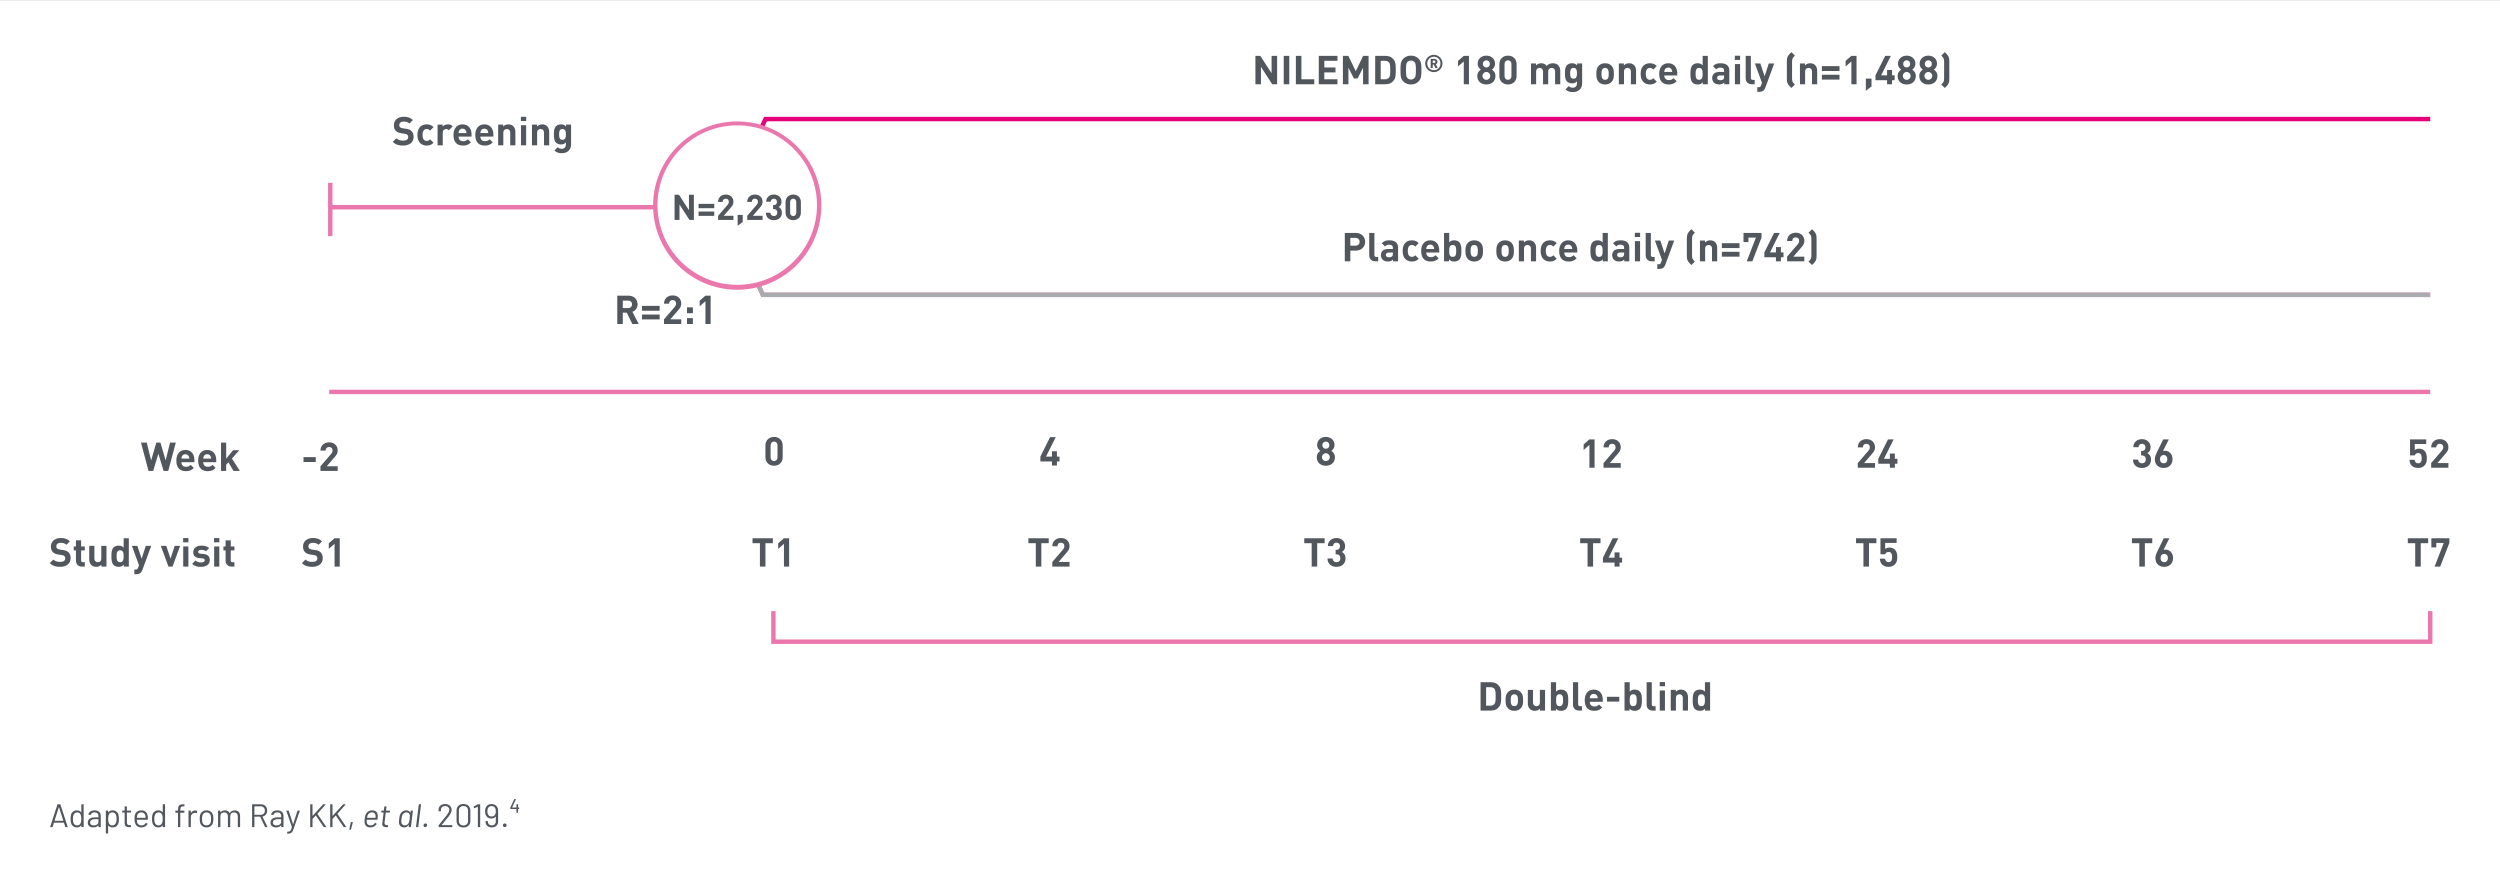 <svg width="1224" height="434" viewBox="0 0 1224 434" fill="none" xmlns="http://www.w3.org/2000/svg">
<rect x="0" y="0" width="1224" height="434" fill="#333333" stroke="none"/>
<g id="diagram-study-nilemdo-harmony">
<rect width="1224" height="433.928" transform="translate(0 0.046)" fill="white"/>
<g id="diagram-studydesign-harmony" clip-path="url(#clip0_1020_13164)">
<g id="Diagram">
<g id="Study visit">
<path id="S1" d="M158.031 273.317C158.031 276.008 155.808 277.529 152.882 277.529C150.776 277.529 149.177 277.081 147.812 275.696L149.567 273.941C150.445 274.818 151.634 275.111 152.902 275.111C154.521 275.111 155.379 274.487 155.379 273.375C155.379 272.907 155.242 272.517 154.95 272.225C154.677 271.971 154.404 271.854 153.702 271.757L152.044 271.503C150.815 271.327 149.977 270.957 149.353 270.352C148.69 269.709 148.358 268.792 148.358 267.622C148.358 265.145 150.191 263.41 153.194 263.41C155.106 263.41 156.49 263.878 157.68 265.028L155.964 266.725C155.106 265.886 154.033 265.769 153.116 265.769C151.673 265.769 150.991 266.569 150.991 267.525C150.991 267.895 151.088 268.246 151.381 268.519C151.654 268.773 152.063 268.968 152.648 269.046L154.306 269.299C155.574 269.475 156.354 269.806 156.958 270.391C157.699 271.074 158.031 272.069 158.031 273.317ZM166.335 277.412H163.8V266.257L160.972 268.714V265.984L163.8 263.527H166.335V277.412Z" fill="#52575E"/>
<path id="T1" d="M378.392 265.945H374.765V277.412H372.054V265.945H368.427V263.527H378.392V265.945ZM386.355 277.412H383.82V266.257L380.992 268.714V265.984L383.82 263.527H386.355V277.412Z" fill="#52575E"/>
<path id="T2" d="M513.467 265.945H509.839V277.412H507.128V265.945H503.501V263.527H513.467V265.945ZM523.652 277.412H515.208V275.13L520.395 269.104C520.902 268.5 521.117 268.071 521.117 267.427C521.117 266.393 520.512 265.691 519.44 265.691C518.601 265.691 517.743 266.12 517.743 267.466H515.208C515.208 264.931 517.061 263.41 519.44 263.41C521.897 263.41 523.652 264.95 523.652 267.447C523.652 268.792 523.126 269.514 522.17 270.625L518.289 275.13H523.652V277.412Z" fill="#52575E"/>
<path id="T3" d="M648.529 265.945H644.902V277.412H642.191V265.945H638.564V263.527H648.529V265.945ZM658.773 273.395C658.773 276.164 656.745 277.529 654.366 277.529C652.104 277.529 649.978 276.339 649.939 273.434H652.474C652.513 274.682 653.371 275.247 654.366 275.247C655.458 275.247 656.238 274.565 656.238 273.317C656.238 272.166 655.536 271.405 654.288 271.405H653.917V269.202H654.288C655.516 269.202 656.043 268.441 656.043 267.466C656.043 266.296 655.263 265.691 654.346 265.691C653.391 265.691 652.689 266.315 652.63 267.369H650.095C650.153 264.892 652.006 263.41 654.346 263.41C656.804 263.41 658.578 265.048 658.578 267.388C658.578 268.89 657.896 269.748 656.979 270.235C657.974 270.762 658.773 271.718 658.773 273.395Z" fill="#52575E"/>
<path id="T4" d="M783.605 265.946H779.978V277.413H777.267V265.946H773.64V263.528H783.605V265.946ZM794.181 275.443H792.913V277.413H790.476V275.443H784.801V273.045L789.559 263.528H792.328L787.57 273.045H790.476V270.451H792.913V273.045H794.181V275.443Z" fill="#52575E"/>
<path id="T5" d="M918.678 265.946H915.05V277.413H912.339V265.946H908.712V263.528H918.678V265.946ZM928.902 272.733C928.902 274.293 928.688 275.385 927.674 276.399C927.05 277.023 926.055 277.53 924.612 277.53C923.169 277.53 922.116 277.023 921.511 276.418C920.653 275.56 920.458 274.546 920.38 273.532H922.915C923.052 274.624 923.559 275.248 924.612 275.248C925.099 275.248 925.509 275.112 925.821 274.8C926.269 274.351 926.367 273.61 926.367 272.733C926.367 271.133 925.899 270.236 924.67 270.236C923.637 270.236 923.169 270.821 922.993 271.367H920.672V263.528H928.59V265.809H922.974V268.793C923.344 268.442 924.124 268.091 925.06 268.091C926.211 268.091 927.089 268.462 927.654 269.027C928.746 270.119 928.902 271.426 928.902 272.733Z" fill="#52575E"/>
<path id="T6" d="M1053.75 265.946H1050.12V277.413H1047.41V265.946H1043.79V263.528H1053.75V265.946ZM1063.94 273.201C1063.94 275.931 1062.07 277.53 1059.61 277.53C1057.15 277.53 1055.28 275.989 1055.28 273.24C1055.28 271.972 1055.82 270.802 1056.45 269.534L1059.37 263.528H1062.14L1059.26 269.261C1059.59 269.125 1059.96 269.086 1060.29 269.086C1062.16 269.086 1063.94 270.626 1063.94 273.201ZM1061.4 273.22C1061.4 271.992 1060.68 271.192 1059.61 271.192C1058.57 271.192 1057.81 271.933 1057.81 273.22C1057.81 274.507 1058.57 275.248 1059.61 275.248C1060.64 275.248 1061.4 274.507 1061.4 273.22Z" fill="#52575E"/>
<path id="T7" d="M1188.82 265.946H1185.2V277.413H1182.49V265.946H1178.86V263.528H1188.82V265.946ZM1199.22 265.809L1194.72 277.413H1191.97L1196.47 265.809H1192.81V267.994H1190.39V263.528H1199.22V265.809Z" fill="#52575E"/>
<path id="Double-blind" d="M734.971 340.962C734.971 343.263 734.951 344.686 734.093 345.876C733.099 347.261 731.792 347.904 729.9 347.904H724.888V334.019H729.9C731.792 334.019 733.099 334.662 734.093 336.047C734.951 337.237 734.971 338.66 734.971 340.962ZM732.26 340.962C732.26 338.777 732.201 337.9 731.694 337.295C731.246 336.73 730.583 336.437 729.666 336.437H727.599V345.486H729.666C730.583 345.486 731.246 345.194 731.694 344.628C732.201 344.023 732.26 343.146 732.26 340.962ZM745.72 342.814C745.72 344.647 745.505 345.818 744.569 346.773C743.926 347.436 742.912 348.021 741.41 348.021C739.908 348.021 738.914 347.436 738.27 346.773C737.353 345.798 737.119 344.647 737.119 342.814C737.119 340.981 737.353 339.85 738.27 338.875C738.914 338.212 739.908 337.627 741.41 337.627C742.912 337.627 743.926 338.192 744.569 338.875C745.486 339.85 745.72 340.981 745.72 342.814ZM743.185 342.814C743.185 341.781 743.126 340.864 742.6 340.357C742.307 340.064 741.917 339.908 741.41 339.908C740.922 339.908 740.532 340.064 740.24 340.357C739.713 340.864 739.655 341.781 739.655 342.814C739.655 343.867 739.713 344.784 740.24 345.291C740.532 345.584 740.922 345.74 741.41 345.74C741.917 345.74 742.307 345.584 742.6 345.291C743.126 344.784 743.185 343.867 743.185 342.814ZM756.465 347.904H753.988V346.968C753.325 347.67 752.389 348.021 751.453 348.021C750.439 348.021 749.62 347.69 749.054 347.124C748.235 346.305 748.02 345.35 748.02 344.238V337.744H750.556V343.887C750.556 345.272 751.433 345.74 752.233 345.74C753.032 345.74 753.93 345.272 753.93 343.887V337.744H756.465V347.904ZM767.82 342.814C767.82 344.53 767.742 346.11 766.767 347.105C766.201 347.69 765.304 348.021 764.309 348.021C763.217 348.021 762.476 347.729 761.774 346.949V347.904H759.317V334.019H761.852V338.641C762.496 337.9 763.276 337.627 764.309 337.627C765.323 337.627 766.201 337.958 766.767 338.543C767.742 339.538 767.82 341.118 767.82 342.814ZM765.284 342.814C765.284 341.176 765.089 339.908 763.568 339.908C762.047 339.908 761.852 341.176 761.852 342.814C761.852 344.452 762.047 345.74 763.568 345.74C765.089 345.74 765.284 344.452 765.284 342.814ZM774.54 347.904H773.096C771.01 347.904 770.132 346.442 770.132 344.998V334.019H772.667V344.842C772.667 345.447 772.921 345.759 773.564 345.759H774.54V347.904ZM784.728 343.614H778.37C778.37 344.94 779.15 345.876 780.594 345.876C781.705 345.876 782.251 345.545 782.895 344.92L784.435 346.422C783.402 347.475 782.407 348.021 780.574 348.021C778.175 348.021 775.874 346.929 775.874 342.814C775.874 339.499 777.668 337.627 780.301 337.627C783.129 337.627 784.728 339.655 784.728 342.541V343.614ZM782.232 341.878C782.212 341.43 782.173 341.157 781.998 340.786C781.725 340.182 781.159 339.733 780.301 339.733C779.443 339.733 778.877 340.182 778.604 340.786C778.429 341.157 778.39 341.43 778.37 341.878H782.232ZM792.799 343.516H786.792V341.157H792.799V343.516ZM803.872 342.814C803.872 344.53 803.794 346.11 802.819 347.105C802.253 347.69 801.356 348.021 800.361 348.021C799.269 348.021 798.528 347.729 797.826 346.949V347.904H795.369V334.019H797.904V338.641C798.548 337.9 799.328 337.627 800.361 337.627C801.375 337.627 802.253 337.958 802.819 338.543C803.794 339.538 803.872 341.118 803.872 342.814ZM801.336 342.814C801.336 341.176 801.141 339.908 799.62 339.908C798.099 339.908 797.904 341.176 797.904 342.814C797.904 344.452 798.099 345.74 799.62 345.74C801.141 345.74 801.336 344.452 801.336 342.814ZM810.592 347.904H809.148C807.062 347.904 806.184 346.442 806.184 344.998V334.019H808.719V344.842C808.719 345.447 808.973 345.759 809.616 345.759H810.592V347.904ZM815.159 347.904H812.624V338.036H815.159V347.904ZM815.178 336.008H812.585V333.941H815.178V336.008ZM826.439 347.904H823.903V341.761C823.903 340.377 823.026 339.908 822.226 339.908C821.427 339.908 820.53 340.377 820.53 341.761V347.904H817.994V337.744H820.471V338.68C821.134 337.978 822.07 337.627 823.006 337.627C824.02 337.627 824.839 337.958 825.405 338.524C826.224 339.343 826.439 340.299 826.439 341.41V347.904ZM837.267 347.904H834.79V346.949C834.088 347.729 833.347 348.021 832.274 348.021C831.26 348.021 830.363 347.69 829.798 347.105C828.823 346.11 828.745 344.53 828.745 342.814C828.745 341.118 828.823 339.538 829.798 338.543C830.363 337.958 831.241 337.627 832.255 337.627C833.289 337.627 834.069 337.9 834.732 338.641V334.019H837.267V347.904ZM834.732 342.814C834.732 341.176 834.517 339.908 832.996 339.908C831.475 339.908 831.28 341.176 831.28 342.814C831.28 344.452 831.475 345.74 832.996 345.74C834.517 345.74 834.732 344.452 834.732 342.814Z" fill="#52575E"/>
<path id="Path 436" d="M1190.93 315.272H377.574V299.22H379.74V313.087H1188.75V299.22H1190.92V315.272H1190.93Z" fill="#EB78AD"/>
<path id="Study visit_2" d="M34.59 273.318C34.59 276.009 32.366 277.53 29.441 277.53C27.335 277.53 25.736 277.082 24.37 275.697L26.126 273.942C27.003 274.819 28.193 275.112 29.461 275.112C31.079 275.112 31.937 274.488 31.937 273.376C31.937 272.908 31.801 272.518 31.508 272.226C31.235 271.972 30.962 271.855 30.26 271.758L28.602 271.504C27.374 271.328 26.535 270.958 25.911 270.353C25.248 269.71 24.917 268.793 24.917 267.623C24.917 265.146 26.75 263.411 29.753 263.411C31.664 263.411 33.049 263.879 34.239 265.029L32.522 266.726C31.664 265.887 30.592 265.77 29.675 265.77C28.232 265.77 27.549 266.57 27.549 267.526C27.549 267.896 27.647 268.247 27.939 268.52C28.212 268.774 28.622 268.969 29.207 269.047L30.865 269.3C32.132 269.476 32.912 269.807 33.517 270.392C34.258 271.075 34.59 272.07 34.59 273.318ZM41.509 277.413H40.125C38.057 277.413 37.18 275.95 37.18 274.507V269.476H36.107V267.545H37.18V264.542H39.715V267.545H41.509V269.476H39.715V274.351C39.715 274.936 39.988 275.268 40.593 275.268H41.509V277.413ZM52.129 277.413H49.653V276.477C48.989 277.179 48.053 277.53 47.117 277.53C46.103 277.53 45.284 277.199 44.719 276.633C43.9 275.814 43.685 274.858 43.685 273.747V267.253H46.22V273.396C46.22 274.78 47.098 275.248 47.897 275.248C48.697 275.248 49.594 274.78 49.594 273.396V267.253H52.129V277.413ZM63.075 277.413H60.598V276.457C59.896 277.238 59.155 277.53 58.082 277.53C57.068 277.53 56.171 277.199 55.605 276.614C54.63 275.619 54.552 274.039 54.552 272.323C54.552 270.626 54.63 269.047 55.605 268.052C56.171 267.467 57.049 267.136 58.063 267.136C59.096 267.136 59.876 267.409 60.539 268.15V263.528H63.075V277.413ZM60.539 272.323C60.539 270.685 60.325 269.417 58.804 269.417C57.283 269.417 57.088 270.685 57.088 272.323C57.088 273.961 57.283 275.248 58.804 275.248C60.325 275.248 60.539 273.961 60.539 272.323ZM74.046 267.253L69.697 279.051C69.482 279.617 69.248 280.046 68.936 280.358C68.351 280.943 67.59 281.138 66.752 281.138H65.757V278.856H66.342C67.064 278.856 67.356 278.681 67.61 277.94L68.039 276.692L64.567 267.253H67.239L69.346 273.532L71.374 267.253H74.046ZM88.195 267.253L84.471 277.413H82.481L78.737 267.253H81.409L83.476 273.532L85.524 267.253H88.195ZM92.236 277.413H89.7V267.545H92.236V277.413ZM92.255 265.517H89.661V263.45H92.255V265.517ZM102.716 274.215C102.716 276.457 100.805 277.53 98.406 277.53C96.807 277.53 95.383 277.355 94.076 276.067L95.734 274.41C96.553 275.248 97.665 275.365 98.445 275.365C99.322 275.365 100.239 275.073 100.239 274.312C100.239 273.805 99.985 273.454 99.166 273.376L97.528 273.22C95.734 273.045 94.603 272.245 94.603 270.373C94.603 268.247 96.456 267.136 98.523 267.136C100.122 267.136 101.429 267.428 102.404 268.325L100.844 269.905C100.258 269.378 99.381 269.222 98.484 269.222C97.47 269.222 97.041 269.69 97.041 270.197C97.041 270.704 97.333 270.997 98.094 271.075L99.693 271.231C101.702 271.426 102.716 272.479 102.716 274.215ZM107.376 277.413H104.841V267.545H107.376V277.413ZM107.396 265.517H104.802V263.45H107.396V265.517ZM114.775 277.413H113.39C111.323 277.413 110.446 275.95 110.446 274.507V269.476H109.373V267.545H110.446V264.542H112.981V267.545H114.775V269.476H112.981V274.351C112.981 274.936 113.254 275.268 113.859 275.268H114.775V277.413Z" fill="#52575E"/>
</g>
<g id="Weeks">
<path id="-2" d="M154.599 226.181H148.592V223.822H154.599V226.181ZM165.34 230.569H156.896V228.288L162.083 222.261C162.59 221.657 162.805 221.228 162.805 220.584C162.805 219.551 162.2 218.849 161.128 218.849C160.289 218.849 159.431 219.278 159.431 220.623H156.896C156.896 218.088 158.748 216.567 161.128 216.567C163.585 216.567 165.34 218.108 165.34 220.604C165.34 221.949 164.813 222.671 163.858 223.783L159.977 228.288H165.34V230.569Z" fill="#52575E"/>
<path id="0" d="M383.201 223.896C383.201 226.548 381.25 228.03 378.988 228.03C376.726 228.03 374.756 226.548 374.756 223.896V218.045C374.756 215.393 376.726 213.911 378.988 213.911C381.25 213.911 383.201 215.393 383.201 218.045V223.896ZM380.665 223.876V218.084C380.665 216.914 380.002 216.192 378.988 216.192C377.974 216.192 377.291 216.914 377.291 218.084V223.876C377.291 225.046 377.974 225.748 378.988 225.748C380.002 225.748 380.665 225.046 380.665 223.876Z" fill="#52575E"/>
<path id="4" d="M518.743 225.943H517.475V227.913H515.037V225.943H509.362V223.545L514.121 214.028H516.89L512.132 223.545H515.037V220.951H517.475V223.545H518.743V225.943Z" fill="#52575E"/>
<path id="8" d="M653.583 223.876C653.583 226.567 651.594 228.03 649.137 228.03C646.679 228.03 644.69 226.567 644.69 223.876C644.69 222.179 645.665 221.263 646.426 220.756C645.724 220.268 644.866 219.352 644.866 217.87C644.866 215.412 646.816 213.911 649.137 213.911C651.457 213.911 653.388 215.412 653.388 217.87C653.388 219.352 652.53 220.268 651.828 220.756C652.588 221.263 653.583 222.179 653.583 223.876ZM651.048 223.837C651.048 222.765 650.209 221.906 649.137 221.906C648.064 221.906 647.225 222.765 647.225 223.837C647.225 224.91 648.064 225.748 649.137 225.748C650.209 225.748 651.048 224.91 651.048 223.837ZM650.853 217.948C650.853 216.953 650.131 216.192 649.137 216.192C648.142 216.192 647.401 216.953 647.401 217.948C647.401 218.962 648.142 219.703 649.137 219.703C650.131 219.703 650.853 218.962 650.853 217.948Z" fill="#52575E"/>
<path id="12" d="M780.71 229.001H778.174V217.846L775.347 220.303V217.573L778.174 215.116H780.71V229.001ZM793.522 229.001H785.077V226.719L790.265 220.693C790.772 220.089 790.987 219.66 790.987 219.016C790.987 217.982 790.382 217.28 789.309 217.28C788.471 217.28 787.613 217.709 787.613 219.055H785.077C785.077 216.52 786.93 214.999 789.309 214.999C791.767 214.999 793.522 216.539 793.522 219.035C793.522 220.381 792.995 221.103 792.04 222.214L788.159 226.719H793.522V229.001Z" fill="#52575E"/>
<path id="24" d="M918.007 229.001H909.563V226.719L914.75 220.693C915.257 220.089 915.472 219.66 915.472 219.016C915.472 217.982 914.867 217.28 913.795 217.28C912.956 217.28 912.098 217.709 912.098 219.055H909.563C909.563 216.52 911.415 214.999 913.795 214.999C916.252 214.999 918.007 216.539 918.007 219.035C918.007 220.381 917.481 221.103 916.525 222.214L912.644 226.719H918.007V229.001ZM928.986 227.031H927.718V229.001H925.281V227.031H919.606V224.633L924.364 215.116H927.133L922.375 224.633H925.281V222.039H927.718V224.633H928.986V227.031Z" fill="#52575E"/>
<path id="36" d="M1053.14 224.984C1053.14 227.753 1051.11 229.118 1048.73 229.118C1046.47 229.118 1044.34 227.928 1044.3 225.023H1046.84C1046.88 226.271 1047.74 226.836 1048.73 226.836C1049.82 226.836 1050.6 226.154 1050.6 224.906C1050.6 223.755 1049.9 222.994 1048.65 222.994H1048.28V220.791H1048.65C1049.88 220.791 1050.41 220.03 1050.41 219.055C1050.41 217.885 1049.63 217.28 1048.71 217.28C1047.76 217.28 1047.05 217.904 1046.99 218.957H1044.46C1044.52 216.481 1046.37 214.999 1048.71 214.999C1051.17 214.999 1052.94 216.637 1052.94 218.977C1052.94 220.479 1052.26 221.337 1051.34 221.824C1052.34 222.351 1053.14 223.306 1053.14 224.984ZM1063.67 224.789C1063.67 227.519 1061.8 229.118 1059.34 229.118C1056.88 229.118 1055.01 227.577 1055.01 224.828C1055.01 223.56 1055.56 222.39 1056.18 221.122L1059.1 215.116H1061.87L1058.99 220.849C1059.32 220.713 1059.69 220.674 1060.02 220.674C1061.89 220.674 1063.67 222.214 1063.67 224.789ZM1061.13 224.808C1061.13 223.579 1060.41 222.78 1059.34 222.78C1058.31 222.78 1057.54 223.521 1057.54 224.808C1057.54 226.095 1058.31 226.836 1059.34 226.836C1060.37 226.836 1061.13 226.095 1061.13 224.808Z" fill="#52575E"/>
<path id="52" d="M1188.19 224.32C1188.19 225.881 1187.98 226.973 1186.96 227.987C1186.34 228.611 1185.34 229.118 1183.9 229.118C1182.46 229.118 1181.4 228.611 1180.8 228.006C1179.94 227.148 1179.75 226.134 1179.67 225.12H1182.2C1182.34 226.212 1182.85 226.836 1183.9 226.836C1184.39 226.836 1184.8 226.7 1185.11 226.388C1185.56 225.939 1185.66 225.198 1185.66 224.32C1185.66 222.721 1185.19 221.824 1183.96 221.824C1182.93 221.824 1182.46 222.409 1182.28 222.955H1179.96V215.116H1187.88V217.397H1182.26V220.381C1182.63 220.03 1183.41 219.679 1184.35 219.679C1185.5 219.679 1186.38 220.05 1186.94 220.615C1188.03 221.707 1188.19 223.014 1188.19 224.32ZM1198.74 229.001H1190.3V226.719L1195.48 220.693C1195.99 220.089 1196.21 219.66 1196.21 219.016C1196.21 217.982 1195.6 217.28 1194.53 217.28C1193.69 217.28 1192.83 217.709 1192.83 219.055H1190.3C1190.3 216.52 1192.15 214.999 1194.53 214.999C1196.99 214.999 1198.74 216.539 1198.74 219.035C1198.74 220.381 1198.21 221.103 1197.26 222.214L1193.38 226.719H1198.74V229.001Z" fill="#52575E"/>
<path id="Line 54" d="M1189.84 192.958H161.182V190.792H1189.84V192.958Z" fill="#EB78AD"/>
<path id="Week" d="M86.085 216.684L82.36 230.569H80.097L77.543 222.144L74.988 230.569H72.726L69.02 216.684H71.848L73.993 225.44L76.529 216.684H78.557L81.092 225.44L83.257 216.684H86.085ZM95.186 226.279H88.828C88.828 227.605 89.608 228.541 91.051 228.541C92.163 228.541 92.709 228.21 93.353 227.586L94.893 229.087C93.86 230.14 92.865 230.686 91.032 230.686C88.633 230.686 86.332 229.594 86.332 225.479C86.332 222.164 88.126 220.292 90.759 220.292C93.587 220.292 95.186 222.32 95.186 225.206V226.279ZM92.689 224.543C92.67 224.095 92.631 223.822 92.456 223.451C92.183 222.847 91.617 222.398 90.759 222.398C89.901 222.398 89.335 222.847 89.062 223.451C88.887 223.822 88.848 224.095 88.828 224.543H92.689ZM105.87 226.279H99.512C99.512 227.605 100.292 228.541 101.736 228.541C102.847 228.541 103.393 228.21 104.037 227.586L105.577 229.087C104.544 230.14 103.549 230.686 101.716 230.686C99.317 230.686 97.016 229.594 97.016 225.479C97.016 222.164 98.81 220.292 101.443 220.292C104.271 220.292 105.87 222.32 105.87 225.206V226.279ZM103.374 224.543C103.354 224.095 103.315 223.822 103.14 223.451C102.867 222.847 102.301 222.398 101.443 222.398C100.585 222.398 100.019 222.847 99.746 223.451C99.571 223.822 99.532 224.095 99.512 224.543H103.374ZM117.451 230.569H114.311L111.815 226.337L110.743 227.547V230.569H108.207V216.684H110.743V224.563L114.116 220.409H117.178L113.551 224.504L117.451 230.569Z" fill="#52575E"/>
</g>
<g id="Screening">
<g id="Lines">
<path id="Path 434" d="M355.31 101.925L353.35 100.994L374.106 57.218H1189.84V59.384H375.478L355.31 101.925Z" fill="#E6007A"/>
<path id="Path 435" d="M1189.84 145.437H372.764L372.479 144.8L353.624 102.543H161.182V100.377H355.026L374.165 143.272H1189.83V145.437H1189.84Z" fill="#EB78AD"/>
<path id="Line 55" d="M162.779 115.596H160.613V89.528H162.779V115.596Z" fill="#EB78AD"/>
<path id="Line 56" d="M352.79 115.596H350.262V89.528H352.79V115.596Z" fill="#EB78AD"/>
<path id="Path 437" d="M1189.84 145.437H372.763L368.961 136.921L370.941 136.039L374.165 143.271H1189.83V145.437H1189.84Z" fill="#A9ABAE"/>
</g>
<path id="R=2:1" d="M312.726 158.636H309.586L306.875 153.097H304.925V158.636H302.214V144.75H307.655C310.483 144.75 312.16 146.681 312.16 149.002C312.16 150.952 310.971 152.161 309.625 152.649L312.726 158.636ZM309.45 149.002C309.45 147.929 308.67 147.169 307.48 147.169H304.925V150.835H307.48C308.67 150.835 309.45 150.074 309.45 149.002ZM322.97 152.142H314.331V149.762H322.97V152.142ZM322.97 156.374H314.331V153.994H322.97V156.374ZM333.54 158.636H325.095V156.354L330.283 150.328C330.79 149.723 331.005 149.294 331.005 148.651C331.005 147.617 330.4 146.915 329.327 146.915C328.489 146.915 327.631 147.344 327.631 148.69H325.095C325.095 146.154 326.948 144.633 329.327 144.633C331.785 144.633 333.54 146.174 333.54 148.67C333.54 150.016 333.013 150.737 332.058 151.849L328.177 156.354H333.54V158.636ZM339.234 153.351H336.347V150.464H339.234V153.351ZM339.234 158.636H336.347V155.749H339.234V158.636ZM347.924 158.636H345.388V147.481L342.561 149.938V147.208L345.388 144.75H347.924V158.636Z" fill="#52575E"/>
<g id="Participants">
<path id="Path 438" d="M401.144 100.534C401.144 122.76 383.131 140.773 360.905 140.773C338.678 140.773 320.666 122.76 320.666 100.534C320.666 78.307 338.678 60.295 360.905 60.295C383.131 60.295 401.144 78.307 401.144 100.534Z" fill="white"/>
<path id="Path 439" d="M360.904 141.86C338.149 141.831 319.725 123.368 319.744 100.612C319.774 77.857 338.237 59.433 360.992 59.452C383.748 59.482 402.172 77.945 402.152 100.7C402.133 117.243 392.225 132.168 376.996 138.607C371.91 140.763 366.431 141.87 360.914 141.86H360.904ZM360.904 61.373C339.344 61.402 321.89 78.905 321.92 100.465C321.949 122.025 339.452 139.479 361.012 139.45C382.572 139.42 400.026 121.917 399.996 100.357C399.977 84.687 390.588 70.556 376.153 64.45C371.331 62.412 366.147 61.363 360.914 61.373H360.904Z" fill="#EB78AD"/>
<path id="N=2,230" d="M339.717 107.695H337.568L332.679 100.119V107.695H330.269V95.352H332.419L337.307 102.911V95.352H339.717V107.695ZM349.702 101.922H342.022V99.807H349.702V101.922ZM349.702 105.684H342.022V103.569H349.702V105.684ZM359.097 107.695H351.591V105.667L356.202 100.31C356.653 99.773 356.844 99.391 356.844 98.819C356.844 97.9 356.306 97.276 355.353 97.276C354.607 97.276 353.845 97.658 353.845 98.854H351.591C351.591 96.6 353.238 95.248 355.353 95.248C357.537 95.248 359.097 96.618 359.097 98.837C359.097 100.033 358.629 100.674 357.78 101.662L354.33 105.667H359.097V107.695ZM363.639 108.649L361.16 110.556V105.234H363.639V108.649ZM373.352 107.695H365.846V105.667L370.457 100.31C370.908 99.773 371.099 99.391 371.099 98.819C371.099 97.9 370.561 97.276 369.608 97.276C368.862 97.276 368.1 97.658 368.1 98.854H365.846C365.846 96.6 367.493 95.248 369.608 95.248C371.792 95.248 373.352 96.618 373.352 98.837C373.352 100.033 372.884 100.674 372.035 101.662L368.585 105.667H373.352V107.695ZM382.817 104.124C382.817 106.586 381.014 107.799 378.899 107.799C376.888 107.799 374.999 106.742 374.964 104.159H377.218C377.253 105.268 378.015 105.771 378.899 105.771C379.87 105.771 380.564 105.164 380.564 104.055C380.564 103.032 379.94 102.356 378.83 102.356H378.501V100.397H378.83C379.922 100.397 380.39 99.721 380.39 98.854C380.39 97.814 379.697 97.276 378.882 97.276C378.033 97.276 377.409 97.831 377.357 98.767H375.103C375.155 96.566 376.802 95.248 378.882 95.248C381.066 95.248 382.644 96.704 382.644 98.784C382.644 100.119 382.037 100.882 381.223 101.316C382.107 101.784 382.817 102.633 382.817 104.124ZM392.109 104.124C392.109 106.482 390.375 107.799 388.364 107.799C386.353 107.799 384.603 106.482 384.603 104.124V98.923C384.603 96.566 386.353 95.248 388.364 95.248C390.375 95.248 392.109 96.566 392.109 98.923V104.124ZM389.855 104.107V98.958C389.855 97.918 389.266 97.276 388.364 97.276C387.463 97.276 386.856 97.918 386.856 98.958V104.107C386.856 105.147 387.463 105.771 388.364 105.771C389.266 105.771 389.855 105.147 389.855 104.107Z" fill="#52575E"/>
</g>
<path id="Placebo once daily (n=742)" d="M668.381 118.378C668.381 120.737 666.684 122.707 663.798 122.707H661.126V127.934H658.416V114.048H663.798C666.684 114.048 668.381 116.018 668.381 118.378ZM665.67 118.378C665.67 117.246 664.89 116.466 663.662 116.466H661.126V120.269H663.662C664.89 120.269 665.67 119.509 665.67 118.378ZM674.776 127.934H673.333C671.246 127.934 670.369 126.471 670.369 125.028V114.048H672.904V124.872C672.904 125.476 673.158 125.788 673.801 125.788H674.776V127.934ZM684.492 127.934H682.015V127.056C681.333 127.739 680.689 128.031 679.519 128.031C678.369 128.031 677.51 127.719 676.925 127.134C676.379 126.568 676.087 125.749 676.087 124.852C676.087 123.234 677.198 121.907 679.597 121.907H681.957V121.4C681.957 120.289 681.411 119.801 680.065 119.801C679.149 119.801 678.661 120.055 678.115 120.679L676.516 119.099C677.51 118.007 678.466 117.656 680.163 117.656C683.03 117.656 684.492 118.865 684.492 121.244V127.934ZM681.957 124.189V123.643H680.026C679.012 123.643 678.525 124.053 678.525 124.813C678.525 125.515 679.012 125.964 680.065 125.964C680.689 125.964 681.138 125.886 681.567 125.476C681.859 125.223 681.957 124.833 681.957 124.189ZM694.617 126.666C693.72 127.602 692.667 128.051 691.263 128.051C689.235 128.051 686.719 126.958 686.719 122.844C686.719 118.729 689.235 117.656 691.263 117.656C692.667 117.656 693.72 118.085 694.617 119.021L692.901 120.737C692.374 120.172 691.926 119.938 691.263 119.938C690.658 119.938 690.19 120.152 689.82 120.601C689.43 121.088 689.254 121.771 689.254 122.844C689.254 123.916 689.43 124.618 689.82 125.106C690.19 125.554 690.658 125.769 691.263 125.769C691.926 125.769 692.374 125.535 692.901 124.969L694.617 126.666ZM704.657 123.643H698.3C698.3 124.969 699.08 125.905 700.523 125.905C701.634 125.905 702.18 125.574 702.824 124.95L704.365 126.451C703.331 127.505 702.336 128.051 700.503 128.051C698.105 128.051 695.803 126.958 695.803 122.844C695.803 119.528 697.597 117.656 700.23 117.656C703.058 117.656 704.657 119.684 704.657 122.571V123.643ZM702.161 121.907C702.141 121.459 702.102 121.186 701.927 120.815C701.654 120.211 701.088 119.762 700.23 119.762C699.372 119.762 698.807 120.211 698.534 120.815C698.358 121.186 698.319 121.459 698.3 121.907H702.161ZM715.497 122.844C715.497 124.56 715.419 126.139 714.444 127.134C713.879 127.719 712.982 128.051 711.987 128.051C710.895 128.051 710.154 127.758 709.452 126.978V127.934H706.995V114.048H709.53V118.67C710.173 117.929 710.953 117.656 711.987 117.656C713.001 117.656 713.879 117.988 714.444 118.573C715.419 119.567 715.497 121.147 715.497 122.844ZM712.962 122.844C712.962 121.205 712.767 119.938 711.246 119.938C709.725 119.938 709.53 121.205 709.53 122.844C709.53 124.482 709.725 125.769 711.246 125.769C712.767 125.769 712.962 124.482 712.962 122.844ZM726.079 122.844C726.079 124.677 725.864 125.847 724.928 126.802C724.284 127.466 723.27 128.051 721.769 128.051C720.267 128.051 719.272 127.466 718.629 126.802C717.712 125.827 717.478 124.677 717.478 122.844C717.478 121.01 717.712 119.879 718.629 118.904C719.272 118.241 720.267 117.656 721.769 117.656C723.27 117.656 724.284 118.222 724.928 118.904C725.845 119.879 726.079 121.01 726.079 122.844ZM723.543 122.844C723.543 121.81 723.485 120.893 722.958 120.386C722.666 120.094 722.276 119.938 721.769 119.938C721.281 119.938 720.891 120.094 720.599 120.386C720.072 120.893 720.014 121.81 720.014 122.844C720.014 123.897 720.072 124.813 720.599 125.32C720.891 125.613 721.281 125.769 721.769 125.769C722.276 125.769 722.666 125.613 722.958 125.32C723.485 124.813 723.543 123.897 723.543 122.844ZM741.2 122.844C741.2 124.677 740.986 125.847 740.05 126.802C739.406 127.466 738.392 128.051 736.89 128.051C735.389 128.051 734.394 127.466 733.751 126.802C732.834 125.827 732.6 124.677 732.6 122.844C732.6 121.01 732.834 119.879 733.751 118.904C734.394 118.241 735.389 117.656 736.89 117.656C738.392 117.656 739.406 118.222 740.05 118.904C740.966 119.879 741.2 121.01 741.2 122.844ZM738.665 122.844C738.665 121.81 738.607 120.893 738.08 120.386C737.787 120.094 737.397 119.938 736.89 119.938C736.403 119.938 736.013 120.094 735.72 120.386C735.194 120.893 735.135 121.81 735.135 122.844C735.135 123.897 735.194 124.813 735.72 125.32C736.013 125.613 736.403 125.769 736.89 125.769C737.397 125.769 737.787 125.613 738.08 125.32C738.607 124.813 738.665 123.897 738.665 122.844ZM752.062 127.934H749.527V121.79C749.527 120.406 748.649 119.938 747.85 119.938C747.05 119.938 746.153 120.406 746.153 121.79V127.934H743.618V117.773H746.095V118.709C746.758 118.007 747.694 117.656 748.63 117.656C749.644 117.656 750.463 117.988 751.029 118.553C751.848 119.372 752.062 120.328 752.062 121.439V127.934ZM762.189 126.666C761.291 127.602 760.238 128.051 758.834 128.051C756.806 128.051 754.29 126.958 754.29 122.844C754.29 118.729 756.806 117.656 758.834 117.656C760.238 117.656 761.291 118.085 762.189 119.021L760.472 120.737C759.946 120.172 759.497 119.938 758.834 119.938C758.23 119.938 757.762 120.152 757.391 120.601C757.001 121.088 756.826 121.771 756.826 122.844C756.826 123.916 757.001 124.618 757.391 125.106C757.762 125.554 758.23 125.769 758.834 125.769C759.497 125.769 759.946 125.535 760.472 124.969L762.189 126.666ZM772.229 123.643H765.871C765.871 124.969 766.651 125.905 768.094 125.905C769.206 125.905 769.752 125.574 770.395 124.95L771.936 126.451C770.902 127.505 769.908 128.051 768.075 128.051C765.676 128.051 763.375 126.958 763.375 122.844C763.375 119.528 765.169 117.656 767.802 117.656C770.629 117.656 772.229 119.684 772.229 122.571V123.643ZM769.732 121.907C769.713 121.459 769.674 121.186 769.498 120.815C769.225 120.211 768.66 119.762 767.802 119.762C766.944 119.762 766.378 120.211 766.105 120.815C765.929 121.186 765.89 121.459 765.871 121.907H769.732ZM787.192 127.934H784.715V126.978C784.013 127.758 783.272 128.051 782.199 128.051C781.185 128.051 780.288 127.719 779.723 127.134C778.748 126.139 778.67 124.56 778.67 122.844C778.67 121.147 778.748 119.567 779.723 118.573C780.288 117.988 781.166 117.656 782.18 117.656C783.214 117.656 783.994 117.929 784.657 118.67V114.048H787.192V127.934ZM784.657 122.844C784.657 121.205 784.442 119.938 782.921 119.938C781.4 119.938 781.205 121.205 781.205 122.844C781.205 124.482 781.4 125.769 782.921 125.769C784.442 125.769 784.657 124.482 784.657 122.844ZM797.714 127.934H795.237V127.056C794.555 127.739 793.911 128.031 792.741 128.031C791.591 128.031 790.732 127.719 790.147 127.134C789.601 126.568 789.309 125.749 789.309 124.852C789.309 123.234 790.42 121.907 792.819 121.907H795.179V121.4C795.179 120.289 794.633 119.801 793.287 119.801C792.371 119.801 791.883 120.055 791.337 120.679L789.738 119.099C790.732 118.007 791.688 117.656 793.385 117.656C796.252 117.656 797.714 118.865 797.714 121.244V127.934ZM795.179 124.189V123.643H793.248C792.234 123.643 791.747 124.053 791.747 124.813C791.747 125.515 792.234 125.964 793.287 125.964C793.911 125.964 794.36 125.886 794.789 125.476C795.081 125.223 795.179 124.833 795.179 124.189ZM802.983 127.934H800.448V118.066H802.983V127.934ZM803.003 116.037H800.409V113.97H803.003V116.037ZM810.129 127.934H808.685C806.599 127.934 805.721 126.471 805.721 125.028V114.048H808.256V124.872C808.256 125.476 808.51 125.788 809.154 125.788H810.129V127.934ZM819.703 117.773L815.354 129.572C815.139 130.137 814.905 130.566 814.593 130.878C814.008 131.463 813.247 131.658 812.409 131.658H811.414V129.377H811.999C812.721 129.377 813.013 129.201 813.267 128.46L813.696 127.212L810.225 117.773H812.896L815.003 124.053L817.031 117.773H819.703ZM825.876 125.242V116.739C825.876 115.881 825.935 114.984 826.383 114.224C826.812 113.463 827.417 112.878 828.099 112.215L829.816 113.931C829.348 114.399 829.055 114.653 828.723 115.218C828.528 115.589 828.431 116.115 828.431 116.856V125.125C828.431 125.866 828.528 126.393 828.723 126.763C829.055 127.329 829.348 127.583 829.816 128.051L828.099 129.767C827.417 129.104 826.812 128.519 826.383 127.758C825.915 126.978 825.876 126.12 825.876 125.242ZM840.735 127.934H838.2V121.79C838.2 120.406 837.323 119.938 836.523 119.938C835.723 119.938 834.826 120.406 834.826 121.79V127.934H832.291V117.773H834.768V118.709C835.431 118.007 836.367 117.656 837.303 117.656C838.317 117.656 839.136 117.988 839.702 118.553C840.521 119.372 840.735 120.328 840.735 121.439V127.934ZM851.661 121.439H843.022V119.06H851.661V121.439ZM851.661 125.671H843.022V123.292H851.661V125.671ZM862.445 116.33L857.94 127.934H855.191L859.696 116.33H856.029V118.514H853.611V114.048H862.445V116.33ZM873.21 125.964H871.942V127.934H869.504V125.964H863.829V123.565L868.588 114.048H871.357L866.599 123.565H869.504V120.971H871.942V123.565H873.21V125.964ZM883.409 127.934H874.964V125.652L880.152 119.626C880.659 119.021 880.873 118.592 880.873 117.949C880.873 116.915 880.269 116.213 879.196 116.213C878.358 116.213 877.5 116.642 877.5 117.988H874.964C874.964 115.452 876.817 113.931 879.196 113.931C881.654 113.931 883.409 115.472 883.409 117.968C883.409 119.314 882.882 120.035 881.927 121.147L878.046 125.652H883.409V127.934ZM889.395 125.242C889.395 126.12 889.356 126.978 888.888 127.758C888.459 128.519 887.855 129.104 887.172 129.767L885.456 128.051C885.924 127.583 886.216 127.329 886.548 126.763C886.743 126.393 886.84 125.866 886.84 125.125V116.856C886.84 116.115 886.743 115.589 886.548 115.218C886.216 114.653 885.924 114.399 885.456 113.931L887.172 112.215C887.855 112.878 888.459 113.463 888.888 114.224C889.337 114.984 889.395 115.881 889.395 116.739V125.242Z" fill="#52575E"/>
<path id="NILEMDO&#194;&#174; 180 mg once daily (n=1,488)" d="M625.279 41.242H622.86L617.361 32.72V41.242H614.65V27.357H617.068L622.568 35.86V27.357H625.279V41.242ZM631.225 41.242H628.515V27.357H631.225V41.242ZM643.467 41.242H634.457V27.357H637.167V38.824H643.467V41.242ZM654.821 41.242H645.674V27.357H654.821V29.775H648.385V33.032H653.865V35.45H648.385V38.824H654.821V41.242ZM670.061 41.242H667.35V33.149L664.698 38.414H662.865L660.193 33.149V41.242H657.482V27.357H660.154L663.781 34.865L667.389 27.357H670.061V41.242ZM683.372 34.3C683.372 36.601 683.352 38.024 682.494 39.214C681.5 40.599 680.193 41.242 678.301 41.242H673.289V27.357H678.301C680.193 27.357 681.5 28 682.494 29.385C683.352 30.575 683.372 31.998 683.372 34.3ZM680.661 34.3C680.661 32.115 680.602 31.238 680.095 30.633C679.647 30.067 678.984 29.775 678.067 29.775H676V38.824H678.067C678.984 38.824 679.647 38.531 680.095 37.966C680.602 37.361 680.661 36.484 680.661 34.3ZM695.935 34.3C695.935 36.952 695.896 38.512 694.511 39.897C693.575 40.833 692.405 41.359 690.806 41.359C689.206 41.359 688.017 40.833 687.081 39.897C685.696 38.512 685.677 36.952 685.677 34.3C685.677 31.647 685.696 30.087 687.081 28.702C688.017 27.766 689.206 27.24 690.806 27.24C692.405 27.24 693.575 27.766 694.511 28.702C695.896 30.087 695.935 31.647 695.935 34.3ZM693.224 34.3C693.224 31.647 693.048 30.984 692.541 30.399C692.151 29.951 691.547 29.658 690.806 29.658C690.064 29.658 689.46 29.951 689.05 30.399C688.543 30.984 688.387 31.647 688.387 34.3C688.387 36.952 688.543 37.595 689.05 38.18C689.46 38.629 690.064 38.941 690.806 38.941C691.547 38.941 692.151 38.629 692.541 38.18C693.048 37.595 693.224 36.952 693.224 34.3ZM706.25 31.077C706.25 33.417 704.355 35.312 702.014 35.312C699.674 35.312 697.779 33.417 697.779 31.077C697.779 28.736 699.674 26.841 702.014 26.841C704.355 26.841 706.25 28.736 706.25 31.077ZM705.244 31.077C705.244 29.193 703.84 27.788 702.014 27.788C700.189 27.788 698.785 29.193 698.785 31.077C698.785 32.961 700.189 34.365 702.014 34.365C703.84 34.365 705.244 32.961 705.244 31.077ZM703.922 33.323H702.775L701.956 31.58H701.476V33.323H700.47V28.818H702.307C703.22 28.818 703.805 29.485 703.805 30.234C703.805 30.854 703.407 31.252 702.974 31.428L703.922 33.323ZM702.798 30.234C702.798 29.918 702.553 29.649 702.178 29.649H701.476V30.819H702.178C702.553 30.819 702.798 30.55 702.798 30.234ZM719.205 41.242H716.67V30.087L713.842 32.544V29.814L716.67 27.357H719.205V41.242ZM732.173 37.205C732.173 39.897 730.184 41.359 727.727 41.359C725.269 41.359 723.28 39.897 723.28 37.205C723.28 35.509 724.255 34.592 725.016 34.085C724.314 33.597 723.456 32.681 723.456 31.199C723.456 28.741 725.406 27.24 727.727 27.24C730.047 27.24 731.978 28.741 731.978 31.199C731.978 32.681 731.12 33.597 730.418 34.085C731.178 34.592 732.173 35.509 732.173 37.205ZM729.638 37.166C729.638 36.094 728.799 35.236 727.727 35.236C726.654 35.236 725.815 36.094 725.815 37.166C725.815 38.239 726.654 39.078 727.727 39.078C728.799 39.078 729.638 38.239 729.638 37.166ZM729.443 31.277C729.443 30.282 728.721 29.521 727.727 29.521C726.732 29.521 725.991 30.282 725.991 31.277C725.991 32.291 726.732 33.032 727.727 33.032C728.721 33.032 729.443 32.291 729.443 31.277ZM742.528 37.225C742.528 39.877 740.578 41.359 738.316 41.359C736.053 41.359 734.084 39.877 734.084 37.225V31.374C734.084 28.722 736.053 27.24 738.316 27.24C740.578 27.24 742.528 28.722 742.528 31.374V37.225ZM739.993 37.205V31.413C739.993 30.243 739.33 29.521 738.316 29.521C737.302 29.521 736.619 30.243 736.619 31.413V37.205C736.619 38.375 737.302 39.078 738.316 39.078C739.33 39.078 739.993 38.375 739.993 37.205ZM763.91 41.242H761.375V35.099C761.375 33.714 760.497 33.246 759.697 33.246C758.917 33.246 758.001 33.714 758.001 35.041V41.242H755.465V35.099C755.465 33.714 754.588 33.246 753.788 33.246C752.989 33.246 752.092 33.714 752.092 35.099V41.242H749.556V31.082H752.033V32.018C752.696 31.335 753.632 30.965 754.568 30.965C755.7 30.965 756.616 31.374 757.26 32.252C758.118 31.355 759.034 30.965 760.302 30.965C761.316 30.965 762.233 31.296 762.798 31.862C763.617 32.681 763.91 33.636 763.91 34.748V41.242ZM774.616 40.872C774.616 43.309 772.88 45.084 770.15 45.084C768.59 45.084 767.517 44.772 766.464 43.758L768.044 42.159C768.609 42.705 769.175 42.939 770.033 42.939C771.554 42.939 772.081 41.866 772.081 40.833V39.799C771.418 40.54 770.657 40.813 769.662 40.813C768.668 40.813 767.81 40.482 767.244 39.916C766.289 38.961 766.211 37.654 766.211 35.879C766.211 34.105 766.289 32.817 767.244 31.862C767.81 31.296 768.687 30.965 769.682 30.965C770.755 30.965 771.457 31.257 772.159 32.037V31.082H774.616V40.872ZM772.081 35.879C772.081 34.533 771.905 33.246 770.404 33.246C768.902 33.246 768.746 34.533 768.746 35.879C768.746 37.225 768.902 38.531 770.404 38.531C771.905 38.531 772.081 37.225 772.081 35.879ZM790.161 36.152C790.161 37.985 789.947 39.156 789.011 40.111C788.367 40.774 787.353 41.359 785.851 41.359C784.35 41.359 783.355 40.774 782.711 40.111C781.795 39.136 781.561 37.985 781.561 36.152C781.561 34.319 781.795 33.188 782.711 32.213C783.355 31.55 784.35 30.965 785.851 30.965C787.353 30.965 788.367 31.53 789.011 32.213C789.927 33.188 790.161 34.319 790.161 36.152ZM787.626 36.152C787.626 35.119 787.567 34.202 787.041 33.695C786.748 33.402 786.358 33.246 785.851 33.246C785.364 33.246 784.974 33.402 784.681 33.695C784.155 34.202 784.096 35.119 784.096 36.152C784.096 37.205 784.155 38.122 784.681 38.629C784.974 38.921 785.364 39.078 785.851 39.078C786.358 39.078 786.748 38.921 787.041 38.629C787.567 38.122 787.626 37.205 787.626 36.152ZM801.023 41.242H798.488V35.099C798.488 33.714 797.61 33.246 796.811 33.246C796.011 33.246 795.114 33.714 795.114 35.099V41.242H792.579V31.082H795.056V32.018C795.719 31.316 796.655 30.965 797.591 30.965C798.605 30.965 799.424 31.296 799.99 31.862C800.809 32.681 801.023 33.636 801.023 34.748V41.242ZM811.149 39.975C810.252 40.911 809.199 41.359 807.795 41.359C805.767 41.359 803.251 40.267 803.251 36.152C803.251 32.037 805.767 30.965 807.795 30.965C809.199 30.965 810.252 31.394 811.149 32.33L809.433 34.046C808.907 33.48 808.458 33.246 807.795 33.246C807.191 33.246 806.723 33.461 806.352 33.909C805.962 34.397 805.786 35.08 805.786 36.152C805.786 37.225 805.962 37.927 806.352 38.414C806.723 38.863 807.191 39.078 807.795 39.078C808.458 39.078 808.907 38.843 809.433 38.278L811.149 39.975ZM821.19 36.952H814.832C814.832 38.278 815.612 39.214 817.055 39.214C818.167 39.214 818.713 38.882 819.356 38.258L820.897 39.76C819.863 40.813 818.869 41.359 817.036 41.359C814.637 41.359 812.336 40.267 812.336 36.152C812.336 32.837 814.13 30.965 816.763 30.965C819.59 30.965 821.19 32.993 821.19 35.879V36.952ZM818.693 35.216C818.674 34.767 818.635 34.495 818.459 34.124C818.186 33.519 817.621 33.071 816.763 33.071C815.904 33.071 815.339 33.519 815.066 34.124C814.89 34.495 814.851 34.767 814.832 35.216H818.693ZM836.153 41.242H833.676V40.287C832.974 41.067 832.233 41.359 831.16 41.359C830.146 41.359 829.249 41.028 828.684 40.443C827.709 39.448 827.63 37.868 827.63 36.152C827.63 34.456 827.709 32.876 828.684 31.881C829.249 31.296 830.127 30.965 831.141 30.965C832.174 30.965 832.955 31.238 833.618 31.979V27.357H836.153V41.242ZM833.618 36.152C833.618 34.514 833.403 33.246 831.882 33.246C830.361 33.246 830.166 34.514 830.166 36.152C830.166 37.79 830.361 39.078 831.882 39.078C833.403 39.078 833.618 37.79 833.618 36.152ZM846.675 41.242H844.198V40.365C843.516 41.047 842.872 41.34 841.702 41.34C840.551 41.34 839.693 41.028 839.108 40.443C838.562 39.877 838.27 39.058 838.27 38.161C838.27 36.542 839.381 35.216 841.78 35.216H844.14V34.709C844.14 33.597 843.594 33.11 842.248 33.11C841.332 33.11 840.844 33.363 840.298 33.987L838.699 32.408C839.693 31.316 840.649 30.965 842.346 30.965C845.212 30.965 846.675 32.174 846.675 34.553V41.242ZM844.14 37.498V36.952H842.209C841.195 36.952 840.708 37.361 840.708 38.122C840.708 38.824 841.195 39.273 842.248 39.273C842.872 39.273 843.321 39.194 843.75 38.785C844.042 38.531 844.14 38.141 844.14 37.498ZM851.944 41.242H849.409V31.374H851.944V41.242ZM851.964 29.346H849.37V27.279H851.964V29.346ZM859.09 41.242H857.646C855.56 41.242 854.682 39.779 854.682 38.336V27.357H857.217V38.18C857.217 38.785 857.471 39.097 858.114 39.097H859.09V41.242ZM868.663 31.082L864.315 42.88C864.1 43.446 863.866 43.875 863.554 44.187C862.969 44.772 862.208 44.967 861.37 44.967H860.375V42.685H860.96C861.682 42.685 861.974 42.51 862.228 41.769L862.657 40.521L859.186 31.082H861.857L863.963 37.361L865.992 31.082H868.663ZM874.837 38.551V30.048C874.837 29.19 874.896 28.293 875.344 27.532C875.773 26.772 876.378 26.187 877.06 25.524L878.776 27.24C878.308 27.708 878.016 27.961 877.684 28.527C877.489 28.897 877.392 29.424 877.392 30.165V38.434C877.392 39.175 877.489 39.702 877.684 40.072C878.016 40.638 878.308 40.891 878.776 41.359L877.06 43.075C876.378 42.412 875.773 41.827 875.344 41.067C874.876 40.287 874.837 39.428 874.837 38.551ZM889.696 41.242H887.161V35.099C887.161 33.714 886.284 33.246 885.484 33.246C884.684 33.246 883.787 33.714 883.787 35.099V41.242H881.252V31.082H883.729V32.018C884.392 31.316 885.328 30.965 886.264 30.965C887.278 30.965 888.097 31.296 888.663 31.862C889.482 32.681 889.696 33.636 889.696 34.748V41.242ZM900.622 34.748H891.983V32.369H900.622V34.748ZM900.622 38.98H891.983V36.601H900.622V38.98ZM908.968 41.242H906.433V30.087L903.605 32.544V29.814L906.433 27.357H908.968V41.242ZM916.301 42.315L913.512 44.46V38.473H916.301V42.315ZM927.618 39.273H926.35V41.242H923.912V39.273H918.237V36.874L922.996 27.357H925.765L921.006 36.874H923.912V34.28H926.35V36.874H927.618V39.273ZM937.973 37.205C937.973 39.897 935.983 41.359 933.526 41.359C931.069 41.359 929.08 39.897 929.08 37.205C929.08 35.509 930.055 34.592 930.815 34.085C930.113 33.597 929.255 32.681 929.255 31.199C929.255 28.741 931.205 27.24 933.526 27.24C935.847 27.24 937.778 28.741 937.778 31.199C937.778 32.681 936.919 33.597 936.217 34.085C936.978 34.592 937.973 35.509 937.973 37.205ZM935.437 37.166C935.437 36.094 934.599 35.236 933.526 35.236C932.453 35.236 931.615 36.094 931.615 37.166C931.615 38.239 932.453 39.078 933.526 39.078C934.599 39.078 935.437 38.239 935.437 37.166ZM935.242 31.277C935.242 30.282 934.521 29.521 933.526 29.521C932.531 29.521 931.79 30.282 931.79 31.277C931.79 32.291 932.531 33.032 933.526 33.032C934.521 33.032 935.242 32.291 935.242 31.277ZM948.561 37.205C948.561 39.897 946.572 41.359 944.115 41.359C941.658 41.359 939.669 39.897 939.669 37.205C939.669 35.509 940.644 34.592 941.404 34.085C940.702 33.597 939.844 32.681 939.844 31.199C939.844 28.741 941.794 27.24 944.115 27.24C946.436 27.24 948.366 28.741 948.366 31.199C948.366 32.681 947.508 33.597 946.806 34.085C947.567 34.592 948.561 35.509 948.561 37.205ZM946.026 37.166C946.026 36.094 945.188 35.236 944.115 35.236C943.042 35.236 942.204 36.094 942.204 37.166C942.204 38.239 943.042 39.078 944.115 39.078C945.188 39.078 946.026 38.239 946.026 37.166ZM945.831 31.277C945.831 30.282 945.11 29.521 944.115 29.521C943.12 29.521 942.379 30.282 942.379 31.277C942.379 32.291 943.12 33.032 944.115 33.032C945.11 33.032 945.831 32.291 945.831 31.277ZM954.392 38.551C954.392 39.428 954.353 40.287 953.885 41.067C953.456 41.827 952.851 42.412 952.169 43.075L950.453 41.359C950.921 40.891 951.213 40.638 951.545 40.072C951.74 39.702 951.837 39.175 951.837 38.434V30.165C951.837 29.424 951.74 28.897 951.545 28.527C951.213 27.961 950.921 27.708 950.453 27.24L952.169 25.524C952.851 26.187 953.456 26.772 953.885 27.532C954.333 28.293 954.392 29.19 954.392 30.048V38.551Z" fill="#52575E"/>
<path id="Screening_2" d="M202.513 67.066C202.513 69.757 200.29 71.278 197.365 71.278C195.259 71.278 193.66 70.83 192.294 69.445L194.05 67.69C194.927 68.567 196.117 68.86 197.384 68.86C199.003 68.86 199.861 68.236 199.861 67.124C199.861 66.656 199.725 66.266 199.432 65.974C199.159 65.72 198.886 65.603 198.184 65.506L196.526 65.252C195.298 65.076 194.459 64.706 193.835 64.101C193.172 63.458 192.84 62.541 192.84 61.371C192.84 58.894 194.674 57.159 197.677 57.159C199.588 57.159 200.973 57.627 202.162 58.777L200.446 60.474C199.588 59.635 198.516 59.518 197.599 59.518C196.156 59.518 195.473 60.318 195.473 61.274C195.473 61.644 195.571 61.995 195.863 62.268C196.136 62.522 196.546 62.717 197.131 62.795L198.789 63.048C200.056 63.224 200.836 63.555 201.441 64.14C202.182 64.823 202.513 65.818 202.513 67.066ZM212.261 69.894C211.364 70.83 210.311 71.278 208.907 71.278C206.878 71.278 204.363 70.186 204.363 66.071C204.363 61.956 206.878 60.884 208.907 60.884C210.311 60.884 211.364 61.313 212.261 62.249L210.545 63.965C210.018 63.399 209.57 63.165 208.907 63.165C208.302 63.165 207.834 63.38 207.463 63.828C207.073 64.316 206.898 64.999 206.898 66.071C206.898 67.144 207.073 67.846 207.463 68.333C207.834 68.782 208.302 68.996 208.907 68.996C209.57 68.996 210.018 68.762 210.545 68.197L212.261 69.894ZM221.67 61.839L219.759 63.77C219.369 63.38 219.037 63.165 218.413 63.165C217.633 63.165 216.775 63.75 216.775 65.037V71.161H214.24V61.001H216.717V61.976C217.204 61.391 218.179 60.884 219.271 60.884C220.266 60.884 220.968 61.137 221.67 61.839ZM230.871 66.871H224.514C224.514 68.197 225.294 69.133 226.737 69.133C227.848 69.133 228.394 68.801 229.038 68.177L230.579 69.679C229.545 70.732 228.55 71.278 226.717 71.278C224.318 71.278 222.017 70.186 222.017 66.071C222.017 62.756 223.811 60.884 226.444 60.884C229.272 60.884 230.871 62.912 230.871 65.798V66.871ZM228.375 65.135C228.355 64.686 228.316 64.413 228.141 64.043C227.868 63.438 227.302 62.99 226.444 62.99C225.586 62.99 225.021 63.438 224.748 64.043C224.572 64.413 224.533 64.686 224.514 65.135H228.375ZM241.555 66.871H235.198C235.198 68.197 235.978 69.133 237.421 69.133C238.533 69.133 239.079 68.801 239.722 68.177L241.263 69.679C240.229 70.732 239.235 71.278 237.401 71.278C235.003 71.278 232.701 70.186 232.701 66.071C232.701 62.756 234.496 60.884 237.128 60.884C239.956 60.884 241.555 62.912 241.555 65.798V66.871ZM239.059 65.135C239.04 64.686 239.001 64.413 238.825 64.043C238.552 63.438 237.986 62.99 237.128 62.99C236.27 62.99 235.705 63.438 235.432 64.043C235.256 64.413 235.217 64.686 235.198 65.135H239.059ZM252.337 71.161H249.802V65.018C249.802 63.633 248.924 63.165 248.125 63.165C247.325 63.165 246.428 63.633 246.428 65.018V71.161H243.893V61.001H246.369V61.937C247.033 61.235 247.969 60.884 248.905 60.884C249.919 60.884 250.738 61.215 251.303 61.781C252.123 62.6 252.337 63.555 252.337 64.667V71.161ZM257.607 71.161H255.072V61.293H257.607V71.161ZM257.627 59.265H255.033V57.198H257.627V59.265ZM268.887 71.161H266.352V65.018C266.352 63.633 265.474 63.165 264.675 63.165C263.875 63.165 262.978 63.633 262.978 65.018V71.161H260.443V61.001H262.919V61.937C263.583 61.235 264.519 60.884 265.455 60.884C266.469 60.884 267.288 61.215 267.853 61.781C268.673 62.6 268.887 63.555 268.887 64.667V71.161ZM279.598 70.791C279.598 73.228 277.863 75.003 275.132 75.003C273.572 75.003 272.5 74.691 271.447 73.677L273.026 72.078C273.592 72.624 274.157 72.858 275.015 72.858C276.537 72.858 277.063 71.785 277.063 70.752V69.718C276.4 70.459 275.64 70.732 274.645 70.732C273.65 70.732 272.792 70.401 272.227 69.835C271.271 68.879 271.193 67.573 271.193 65.798C271.193 64.023 271.271 62.736 272.227 61.781C272.792 61.215 273.67 60.884 274.664 60.884C275.737 60.884 276.439 61.176 277.141 61.956V61.001H279.598V70.791ZM277.063 65.798C277.063 64.452 276.888 63.165 275.386 63.165C273.884 63.165 273.728 64.452 273.728 65.798C273.728 67.144 273.884 68.45 275.386 68.45C276.888 68.45 277.063 67.144 277.063 65.798Z" fill="#52575E"/>
</g>
</g>
</g>
<g id="Template-TextBlock">
<g id="Text">
<g id="element-Paragraph">
<path id="Nulla consequat massa quis enim. Donec pede justo, fringilla vel, aliquet nec, vulputate eget, arcu." d="M32.144 404.974C32.048 404.974 31.984 404.931 31.952 404.846L31.312 402.83C31.301 402.798 31.28 402.782 31.248 402.782H26.464C26.432 402.782 26.411 402.798 26.4 402.83L25.76 404.846C25.728 404.931 25.664 404.974 25.568 404.974H24.704C24.587 404.974 24.544 404.915 24.576 404.798L28.112 393.902C28.144 393.816 28.208 393.774 28.304 393.774H29.392C29.488 393.774 29.552 393.816 29.584 393.902L33.136 404.798L33.152 404.862C33.152 404.936 33.104 404.974 33.008 404.974H32.144ZM26.72 401.774C26.709 401.795 26.709 401.816 26.72 401.838C26.741 401.848 26.763 401.854 26.784 401.854H30.912C30.933 401.854 30.949 401.848 30.96 401.838C30.981 401.816 30.987 401.795 30.976 401.774L28.896 395.246C28.885 395.224 28.869 395.214 28.848 395.214C28.827 395.214 28.811 395.224 28.8 395.246L26.72 401.774ZM39.82 393.934C39.82 393.827 39.873 393.774 39.98 393.774H40.796C40.902 393.774 40.956 393.827 40.956 393.934V404.814C40.956 404.92 40.902 404.974 40.796 404.974H39.98C39.873 404.974 39.82 404.92 39.82 404.814V404.142C39.82 404.12 39.809 404.11 39.788 404.11C39.777 404.099 39.761 404.104 39.74 404.126C39.505 404.435 39.212 404.675 38.86 404.846C38.518 405.016 38.134 405.102 37.708 405.102C36.961 405.102 36.332 404.91 35.82 404.526C35.318 404.142 34.972 403.619 34.78 402.958C34.63 402.478 34.556 401.8 34.556 400.926C34.556 400.04 34.62 399.379 34.748 398.942C34.94 398.259 35.292 397.726 35.804 397.342C36.316 396.947 36.95 396.75 37.708 396.75C38.124 396.75 38.508 396.835 38.86 397.006C39.212 397.166 39.505 397.4 39.74 397.71C39.761 397.731 39.777 397.742 39.788 397.742C39.809 397.731 39.82 397.715 39.82 397.694V393.934ZM39.532 402.878C39.628 402.664 39.697 402.414 39.74 402.126C39.782 401.838 39.804 401.438 39.804 400.926C39.804 400.414 39.782 400.014 39.74 399.726C39.697 399.427 39.622 399.166 39.516 398.942C39.388 398.579 39.174 398.291 38.876 398.078C38.588 397.854 38.241 397.742 37.836 397.742C37.409 397.742 37.041 397.848 36.732 398.062C36.422 398.275 36.198 398.558 36.06 398.91C35.932 399.144 35.836 399.411 35.772 399.71C35.718 399.998 35.692 400.403 35.692 400.926C35.692 401.427 35.713 401.822 35.756 402.11C35.798 402.387 35.873 402.638 35.98 402.862C36.108 403.246 36.332 403.55 36.652 403.774C36.982 403.998 37.372 404.11 37.82 404.11C38.246 404.11 38.604 403.998 38.892 403.774C39.18 403.55 39.393 403.251 39.532 402.878ZM46.33 396.75C47.29 396.75 48.031 396.995 48.554 397.486C49.077 397.976 49.338 398.627 49.338 399.438V404.814C49.338 404.92 49.285 404.974 49.178 404.974H48.362C48.255 404.974 48.202 404.92 48.202 404.814V404.158C48.202 404.136 48.191 404.12 48.17 404.11C48.159 404.099 48.143 404.104 48.122 404.126C47.855 404.446 47.509 404.691 47.082 404.862C46.655 405.022 46.181 405.102 45.658 405.102C44.901 405.102 44.266 404.91 43.754 404.526C43.242 404.142 42.986 403.555 42.986 402.766C42.986 401.966 43.274 401.336 43.85 400.878C44.437 400.408 45.247 400.174 46.282 400.174H48.138C48.181 400.174 48.202 400.152 48.202 400.11V399.502C48.202 398.958 48.047 398.531 47.738 398.222C47.439 397.902 46.97 397.742 46.33 397.742C45.818 397.742 45.402 397.843 45.082 398.046C44.762 398.238 44.565 398.51 44.49 398.862C44.458 398.968 44.394 399.016 44.298 399.006L43.434 398.894C43.317 398.872 43.269 398.83 43.29 398.766C43.375 398.168 43.695 397.683 44.25 397.31C44.805 396.936 45.498 396.75 46.33 396.75ZM45.882 404.126C46.511 404.126 47.055 403.971 47.514 403.662C47.973 403.342 48.202 402.915 48.202 402.382V401.134C48.202 401.091 48.181 401.07 48.138 401.07H46.458C45.754 401.07 45.189 401.214 44.762 401.502C44.335 401.79 44.122 402.19 44.122 402.702C44.122 403.171 44.282 403.528 44.602 403.774C44.933 404.008 45.359 404.126 45.882 404.126ZM57.99 398.894C58.15 399.406 58.23 400.083 58.23 400.926C58.23 401.779 58.16 402.44 58.022 402.91C57.83 403.592 57.478 404.131 56.966 404.526C56.465 404.91 55.83 405.102 55.062 405.102C54.646 405.102 54.262 405.022 53.91 404.862C53.558 404.691 53.264 404.451 53.03 404.142C53.008 404.12 52.987 404.115 52.966 404.126C52.955 404.126 52.95 404.136 52.95 404.158V407.918C52.95 408.024 52.897 408.078 52.79 408.078H51.974C51.867 408.078 51.814 408.024 51.814 407.918V397.038C51.814 396.931 51.867 396.878 51.974 396.878H52.79C52.897 396.878 52.95 396.931 52.95 397.038V397.71C52.95 397.731 52.955 397.747 52.966 397.758C52.987 397.758 53.008 397.747 53.03 397.726C53.264 397.416 53.553 397.176 53.894 397.006C54.246 396.835 54.635 396.75 55.062 396.75C55.809 396.75 56.432 396.942 56.934 397.326C57.446 397.71 57.798 398.232 57.99 398.894ZM56.726 402.942C56.843 402.707 56.928 402.446 56.982 402.158C57.046 401.859 57.078 401.448 57.078 400.926C57.078 400.424 57.056 400.035 57.014 399.758C56.971 399.47 56.897 399.214 56.79 398.99C56.662 398.606 56.432 398.302 56.102 398.078C55.782 397.854 55.398 397.742 54.95 397.742C54.523 397.742 54.166 397.854 53.878 398.078C53.59 398.302 53.377 398.6 53.238 398.974C53.142 399.187 53.072 399.438 53.03 399.726C52.987 400.014 52.966 400.414 52.966 400.926C52.966 401.438 52.987 401.843 53.03 402.142C53.072 402.43 53.147 402.686 53.254 402.91C53.382 403.272 53.59 403.566 53.878 403.79C54.176 404.003 54.529 404.11 54.934 404.11C55.361 404.11 55.728 404.003 56.038 403.79C56.358 403.576 56.587 403.294 56.726 402.942ZM64.162 397.662C64.162 397.768 64.109 397.822 64.002 397.822H62.194C62.151 397.822 62.13 397.843 62.13 397.886V402.606C62.13 403.118 62.242 403.48 62.466 403.694C62.701 403.896 63.063 403.998 63.554 403.998H63.954C64.061 403.998 64.114 404.051 64.114 404.158V404.814C64.114 404.92 64.061 404.974 63.954 404.974C63.826 404.984 63.629 404.99 63.362 404.99C62.594 404.99 62.013 404.846 61.618 404.558C61.223 404.27 61.026 403.736 61.026 402.958V397.886C61.026 397.843 61.005 397.822 60.962 397.822H59.986C59.879 397.822 59.826 397.768 59.826 397.662V397.038C59.826 396.931 59.879 396.878 59.986 396.878H60.962C61.005 396.878 61.026 396.856 61.026 396.814V394.958C61.026 394.851 61.079 394.798 61.186 394.798H61.97C62.077 394.798 62.13 394.851 62.13 394.958V396.814C62.13 396.856 62.151 396.878 62.194 396.878H64.002C64.109 396.878 64.162 396.931 64.162 397.038V397.662ZM72.332 399.566C72.374 399.864 72.396 400.238 72.396 400.686V401.198C72.396 401.304 72.342 401.358 72.236 401.358H67.068C67.025 401.358 67.004 401.379 67.004 401.422C67.025 402.008 67.057 402.387 67.1 402.558C67.217 403.038 67.468 403.416 67.852 403.694C68.236 403.971 68.726 404.11 69.324 404.11C69.772 404.11 70.166 404.008 70.508 403.806C70.849 403.603 71.116 403.315 71.308 402.942C71.372 402.846 71.446 402.824 71.532 402.878L72.156 403.246C72.241 403.299 72.262 403.374 72.22 403.47C71.953 403.982 71.553 404.387 71.02 404.686C70.486 404.974 69.873 405.118 69.18 405.118C68.422 405.107 67.788 404.926 67.276 404.574C66.764 404.222 66.396 403.731 66.172 403.102C65.98 402.59 65.884 401.854 65.884 400.894C65.884 400.446 65.889 400.083 65.9 399.806C65.921 399.518 65.964 399.262 66.028 399.038C66.209 398.344 66.572 397.79 67.116 397.374C67.67 396.958 68.337 396.75 69.116 396.75C70.086 396.75 70.833 396.995 71.356 397.486C71.878 397.976 72.204 398.67 72.332 399.566ZM69.116 397.742C68.593 397.742 68.156 397.88 67.804 398.158C67.462 398.424 67.238 398.787 67.132 399.246C67.068 399.47 67.025 399.832 67.004 400.334C67.004 400.376 67.025 400.398 67.068 400.398H71.212C71.254 400.398 71.276 400.376 71.276 400.334C71.254 399.854 71.222 399.512 71.18 399.31C71.062 398.83 70.822 398.451 70.46 398.174C70.108 397.886 69.66 397.742 69.116 397.742ZM79.679 393.934C79.679 393.827 79.732 393.774 79.839 393.774H80.655C80.762 393.774 80.815 393.827 80.815 393.934V404.814C80.815 404.92 80.762 404.974 80.655 404.974H79.839C79.732 404.974 79.679 404.92 79.679 404.814V404.142C79.679 404.12 79.668 404.11 79.647 404.11C79.636 404.099 79.62 404.104 79.599 404.126C79.364 404.435 79.071 404.675 78.719 404.846C78.378 405.016 77.994 405.102 77.567 405.102C76.82 405.102 76.191 404.91 75.679 404.526C75.178 404.142 74.831 403.619 74.639 402.958C74.49 402.478 74.415 401.8 74.415 400.926C74.415 400.04 74.479 399.379 74.607 398.942C74.799 398.259 75.151 397.726 75.663 397.342C76.175 396.947 76.81 396.75 77.567 396.75C77.983 396.75 78.367 396.835 78.719 397.006C79.071 397.166 79.364 397.4 79.599 397.71C79.62 397.731 79.636 397.742 79.647 397.742C79.668 397.731 79.679 397.715 79.679 397.694V393.934ZM79.391 402.878C79.487 402.664 79.556 402.414 79.599 402.126C79.642 401.838 79.663 401.438 79.663 400.926C79.663 400.414 79.642 400.014 79.599 399.726C79.556 399.427 79.482 399.166 79.375 398.942C79.247 398.579 79.034 398.291 78.735 398.078C78.447 397.854 78.1 397.742 77.695 397.742C77.268 397.742 76.9 397.848 76.591 398.062C76.282 398.275 76.058 398.558 75.919 398.91C75.791 399.144 75.695 399.411 75.631 399.71C75.578 399.998 75.551 400.403 75.551 400.926C75.551 401.427 75.572 401.822 75.615 402.11C75.658 402.387 75.732 402.638 75.839 402.862C75.967 403.246 76.191 403.55 76.511 403.774C76.842 403.998 77.231 404.11 77.679 404.11C78.106 404.11 78.463 403.998 78.751 403.774C79.039 403.55 79.252 403.251 79.391 402.878ZM89.793 394.766C89.206 394.766 88.806 394.899 88.593 395.166C88.379 395.422 88.272 395.864 88.272 396.494V396.814C88.272 396.856 88.294 396.878 88.337 396.878H90.129C90.235 396.878 90.288 396.931 90.288 397.038V397.758C90.288 397.864 90.235 397.918 90.129 397.918H88.337C88.294 397.918 88.272 397.939 88.272 397.982V404.814C88.272 404.92 88.219 404.974 88.112 404.974H87.312C87.206 404.974 87.153 404.92 87.153 404.814V397.982C87.153 397.939 87.131 397.918 87.088 397.918H86.016C85.91 397.918 85.856 397.864 85.856 397.758V397.038C85.856 396.931 85.91 396.878 86.016 396.878H87.088C87.131 396.878 87.153 396.856 87.153 396.814V396.43C87.153 395.768 87.227 395.251 87.376 394.878C87.526 394.494 87.782 394.216 88.144 394.046C88.518 393.864 89.035 393.774 89.697 393.774H90.16C90.267 393.774 90.32 393.827 90.32 393.934V394.606C90.32 394.712 90.267 394.766 90.16 394.766H89.793ZM95.56 396.798C95.912 396.798 96.216 396.867 96.472 397.006C96.557 397.048 96.589 397.118 96.568 397.214L96.392 397.998C96.36 398.104 96.29 398.136 96.184 398.094C96.002 398.019 95.794 397.982 95.56 397.982L95.352 397.998C94.797 398.019 94.338 398.227 93.976 398.622C93.613 399.006 93.432 399.496 93.432 400.094V404.814C93.432 404.92 93.378 404.974 93.272 404.974H92.456C92.349 404.974 92.296 404.92 92.296 404.814V397.038C92.296 396.931 92.349 396.878 92.456 396.878H93.272C93.378 396.878 93.432 396.931 93.432 397.038V398.014C93.432 398.046 93.437 398.067 93.448 398.078C93.469 398.078 93.485 398.067 93.496 398.046C93.72 397.651 94.002 397.347 94.344 397.134C94.696 396.91 95.101 396.798 95.56 396.798ZM101.134 405.102C100.366 405.102 99.704 404.904 99.15 404.51C98.595 404.115 98.211 403.571 97.998 402.878C97.848 402.387 97.774 401.731 97.774 400.91C97.774 400.088 97.848 399.438 97.998 398.958C98.2 398.275 98.579 397.736 99.134 397.342C99.688 396.947 100.36 396.75 101.15 396.75C101.907 396.75 102.558 396.947 103.102 397.342C103.656 397.736 104.035 398.27 104.238 398.942C104.387 399.4 104.462 400.056 104.462 400.91C104.462 401.774 104.387 402.43 104.238 402.878C104.035 403.571 103.656 404.115 103.102 404.51C102.558 404.904 101.902 405.102 101.134 405.102ZM101.134 404.11C101.646 404.11 102.083 403.971 102.446 403.694C102.808 403.406 103.054 403.022 103.182 402.542C103.278 402.158 103.326 401.619 103.326 400.926C103.326 400.222 103.283 399.683 103.198 399.31C103.07 398.83 102.819 398.451 102.446 398.174C102.083 397.886 101.64 397.742 101.118 397.742C100.595 397.742 100.152 397.886 99.79 398.174C99.427 398.451 99.182 398.83 99.054 399.31C98.968 399.683 98.926 400.222 98.926 400.926C98.926 401.63 98.968 402.168 99.054 402.542C99.171 403.022 99.411 403.406 99.774 403.694C100.147 403.971 100.6 404.11 101.134 404.11ZM114.956 396.766C115.756 396.766 116.386 397.006 116.844 397.486C117.314 397.966 117.548 398.622 117.548 399.454V404.814C117.548 404.92 117.495 404.974 117.388 404.974H116.588C116.482 404.974 116.428 404.92 116.428 404.814V399.678C116.428 399.091 116.258 398.627 115.916 398.286C115.586 397.934 115.148 397.758 114.604 397.758C114.039 397.758 113.58 397.928 113.228 398.27C112.887 398.611 112.716 399.07 112.716 399.646V404.814C112.716 404.92 112.663 404.974 112.556 404.974H111.74C111.634 404.974 111.58 404.92 111.58 404.814V399.678C111.58 399.091 111.415 398.627 111.084 398.286C110.754 397.934 110.311 397.758 109.756 397.758C109.191 397.758 108.738 397.928 108.396 398.27C108.066 398.611 107.9 399.07 107.9 399.646V404.814C107.9 404.92 107.847 404.974 107.74 404.974H106.924C106.818 404.974 106.764 404.92 106.764 404.814V397.038C106.764 396.931 106.818 396.878 106.924 396.878H107.74C107.847 396.878 107.9 396.931 107.9 397.038V397.678C107.9 397.699 107.906 397.715 107.916 397.726C107.938 397.726 107.959 397.715 107.98 397.694C108.215 397.384 108.514 397.155 108.876 397.006C109.25 396.846 109.66 396.766 110.108 396.766C110.663 396.766 111.138 396.878 111.532 397.102C111.927 397.326 112.226 397.651 112.428 398.078C112.45 398.131 112.476 398.131 112.508 398.078C112.743 397.64 113.074 397.315 113.5 397.102C113.927 396.878 114.412 396.766 114.956 396.766ZM129.954 404.974C129.858 404.974 129.794 404.936 129.762 404.862L127.41 399.902C127.399 399.87 127.378 399.854 127.346 399.854H124.626C124.583 399.854 124.562 399.875 124.562 399.918V404.814C124.562 404.92 124.509 404.974 124.402 404.974H123.586C123.479 404.974 123.426 404.92 123.426 404.814V393.934C123.426 393.827 123.479 393.774 123.586 393.774H127.73C128.647 393.774 129.389 394.062 129.954 394.638C130.519 395.203 130.802 395.944 130.802 396.862C130.802 397.608 130.599 398.243 130.194 398.766C129.789 399.288 129.239 399.624 128.546 399.774C128.503 399.795 128.493 399.822 128.514 399.854L130.914 404.782C130.925 404.803 130.93 404.83 130.93 404.862C130.93 404.936 130.887 404.974 130.802 404.974H129.954ZM124.626 394.766C124.583 394.766 124.562 394.787 124.562 394.83V398.878C124.562 398.92 124.583 398.942 124.626 398.942H127.602C128.221 398.942 128.722 398.75 129.106 398.366C129.49 397.982 129.682 397.48 129.682 396.862C129.682 396.243 129.49 395.742 129.106 395.358C128.722 394.963 128.221 394.766 127.602 394.766H124.626ZM135.799 396.75C136.759 396.75 137.5 396.995 138.023 397.486C138.545 397.976 138.807 398.627 138.807 399.438V404.814C138.807 404.92 138.753 404.974 138.647 404.974H137.831C137.724 404.974 137.671 404.92 137.671 404.814V404.158C137.671 404.136 137.66 404.12 137.639 404.11C137.628 404.099 137.612 404.104 137.591 404.126C137.324 404.446 136.977 404.691 136.551 404.862C136.124 405.022 135.649 405.102 135.127 405.102C134.369 405.102 133.735 404.91 133.223 404.526C132.711 404.142 132.455 403.555 132.455 402.766C132.455 401.966 132.743 401.336 133.319 400.878C133.905 400.408 134.716 400.174 135.751 400.174H137.607C137.649 400.174 137.671 400.152 137.671 400.11V399.502C137.671 398.958 137.516 398.531 137.207 398.222C136.908 397.902 136.439 397.742 135.799 397.742C135.287 397.742 134.871 397.843 134.551 398.046C134.231 398.238 134.033 398.51 133.959 398.862C133.927 398.968 133.863 399.016 133.767 399.006L132.903 398.894C132.785 398.872 132.737 398.83 132.759 398.766C132.844 398.168 133.164 397.683 133.719 397.31C134.273 396.936 134.967 396.75 135.799 396.75ZM135.351 404.126C135.98 404.126 136.524 403.971 136.983 403.662C137.441 403.342 137.671 402.915 137.671 402.382V401.134C137.671 401.091 137.649 401.07 137.607 401.07H135.927C135.223 401.07 134.657 401.214 134.231 401.502C133.804 401.79 133.591 402.19 133.591 402.702C133.591 403.171 133.751 403.528 134.071 403.774C134.401 404.008 134.828 404.126 135.351 404.126ZM140.709 408.174C140.634 408.174 140.597 408.12 140.597 408.014V407.374C140.597 407.267 140.65 407.214 140.757 407.214H140.821C141.237 407.203 141.557 407.139 141.781 407.022C142.016 406.915 142.213 406.707 142.373 406.398C142.544 406.099 142.725 405.64 142.917 405.022C142.938 404.979 142.938 404.947 142.917 404.926L140.213 397.054L140.197 396.99C140.197 396.915 140.245 396.878 140.341 396.878H141.189C141.285 396.878 141.349 396.92 141.381 397.006L143.461 403.47C143.472 403.491 143.488 403.502 143.509 403.502C143.53 403.502 143.546 403.491 143.557 403.47L145.605 397.006C145.637 396.92 145.701 396.878 145.797 396.878H146.629C146.746 396.878 146.789 396.936 146.757 397.054L143.797 405.678C143.541 406.392 143.301 406.92 143.077 407.262C142.853 407.603 142.57 407.838 142.229 407.966C141.898 408.104 141.429 408.174 140.821 408.174H140.709ZM152.039 404.974C151.932 404.974 151.879 404.92 151.879 404.814V393.934C151.879 393.827 151.932 393.774 152.039 393.774H152.855C152.962 393.774 153.015 393.827 153.015 393.934V399.358C153.015 399.379 153.026 399.395 153.047 399.406C153.068 399.416 153.084 399.411 153.095 399.39L158.151 393.854C158.194 393.8 158.258 393.774 158.343 393.774H159.271C159.335 393.774 159.372 393.795 159.383 393.838C159.404 393.88 159.394 393.923 159.351 393.966L155.431 398.398C155.41 398.419 155.41 398.451 155.431 398.494L159.687 404.782L159.719 404.862C159.719 404.936 159.671 404.974 159.575 404.974H158.647C158.562 404.974 158.498 404.942 158.455 404.878L154.663 399.31C154.652 399.288 154.636 399.278 154.615 399.278C154.594 399.278 154.578 399.283 154.567 399.294L153.047 400.91C153.026 400.931 153.015 400.958 153.015 400.99V404.814C153.015 404.92 152.962 404.974 152.855 404.974H152.039ZM161.82 404.974C161.714 404.974 161.66 404.92 161.66 404.814V393.934C161.66 393.827 161.714 393.774 161.82 393.774H162.636C162.743 393.774 162.796 393.827 162.796 393.934V399.358C162.796 399.379 162.807 399.395 162.828 399.406C162.85 399.416 162.866 399.411 162.876 399.39L167.932 393.854C167.975 393.8 168.039 393.774 168.124 393.774H169.052C169.116 393.774 169.154 393.795 169.164 393.838C169.186 393.88 169.175 393.923 169.132 393.966L165.212 398.398C165.191 398.419 165.191 398.451 165.212 398.494L169.468 404.782L169.5 404.862C169.5 404.936 169.452 404.974 169.356 404.974H168.428C168.343 404.974 168.279 404.942 168.236 404.878L164.444 399.31C164.434 399.288 164.418 399.278 164.396 399.278C164.375 399.278 164.359 399.283 164.348 399.294L162.828 400.91C162.807 400.931 162.796 400.958 162.796 400.99V404.814C162.796 404.92 162.743 404.974 162.636 404.974H161.82ZM171.154 406.238C171.1 406.238 171.058 406.222 171.026 406.19C171.004 406.158 170.999 406.115 171.01 406.062L171.714 402.638C171.735 402.542 171.794 402.494 171.89 402.494H172.594C172.647 402.494 172.684 402.51 172.706 402.542C172.738 402.574 172.748 402.616 172.738 402.67L171.842 406.094C171.82 406.19 171.762 406.238 171.666 406.238H171.154ZM184.975 399.566C184.975 399.971 184.927 400.515 184.831 401.198C184.831 401.24 184.815 401.278 184.783 401.31C184.751 401.342 184.709 401.358 184.655 401.358H179.647C179.605 401.358 179.583 401.379 179.583 401.422C179.541 401.891 179.519 402.19 179.519 402.318C179.519 402.862 179.69 403.299 180.031 403.63C180.383 403.95 180.874 404.11 181.503 404.11C181.951 404.11 182.346 404.008 182.687 403.806C183.039 403.603 183.333 403.315 183.567 402.942C183.653 402.846 183.727 402.824 183.791 402.878L184.351 403.246C184.437 403.299 184.447 403.374 184.383 403.47C184.063 403.982 183.626 404.387 183.071 404.686C182.527 404.974 181.914 405.118 181.231 405.118C180.495 405.107 179.903 404.926 179.455 404.574C179.007 404.222 178.709 403.731 178.559 403.102C178.495 402.824 178.463 402.515 178.463 402.174C178.463 401.8 178.495 401.374 178.559 400.894C178.613 400.435 178.666 400.067 178.719 399.79C178.773 399.512 178.842 399.262 178.927 399.038C179.183 398.344 179.605 397.79 180.191 397.374C180.778 396.958 181.45 396.75 182.207 396.75C183.146 396.75 183.839 396.995 184.287 397.486C184.735 397.976 184.965 398.67 184.975 399.566ZM182.079 397.742C181.578 397.742 181.141 397.88 180.767 398.158C180.405 398.424 180.138 398.787 179.967 399.246C179.893 399.459 179.807 399.822 179.711 400.334C179.711 400.376 179.733 400.398 179.775 400.398H183.791C183.834 400.398 183.855 400.376 183.855 400.334C183.877 399.907 183.887 399.635 183.887 399.518C183.887 398.984 183.727 398.558 183.407 398.238C183.087 397.907 182.645 397.742 182.079 397.742ZM190.876 397.662C190.865 397.704 190.844 397.742 190.812 397.774C190.78 397.806 190.742 397.822 190.7 397.822H188.94C188.897 397.822 188.876 397.843 188.876 397.886L188.284 402.606C188.273 402.691 188.268 402.803 188.268 402.942C188.268 403.326 188.369 403.598 188.572 403.758C188.774 403.918 189.084 403.998 189.5 403.998H189.884C189.98 403.998 190.028 404.051 190.028 404.158L189.948 404.814C189.926 404.92 189.868 404.974 189.772 404.974C189.644 404.984 189.452 404.99 189.196 404.99C188.524 404.99 188.012 404.878 187.66 404.654C187.318 404.43 187.148 404.019 187.148 403.422C187.148 403.326 187.158 403.171 187.18 402.958L187.804 397.886C187.804 397.843 187.782 397.822 187.74 397.822H186.796C186.689 397.822 186.646 397.768 186.668 397.662L186.732 397.038C186.742 396.995 186.764 396.958 186.796 396.926C186.828 396.894 186.865 396.878 186.908 396.878H187.868C187.878 396.878 187.889 396.872 187.9 396.862C187.921 396.851 187.932 396.835 187.932 396.814L188.156 394.958C188.177 394.851 188.236 394.798 188.332 394.798H189.1C189.142 394.798 189.174 394.814 189.196 394.846C189.228 394.878 189.238 394.915 189.228 394.958L189.004 396.814C189.004 396.856 189.02 396.878 189.052 396.878H190.812C190.918 396.878 190.961 396.931 190.94 397.038L190.876 397.662ZM201.05 397.038C201.05 396.995 201.066 396.958 201.098 396.926C201.13 396.894 201.172 396.878 201.226 396.878H202.01C202.106 396.878 202.154 396.931 202.154 397.038L201.194 404.814C201.172 404.92 201.114 404.974 201.018 404.974H200.218C200.175 404.974 200.138 404.958 200.106 404.926C200.084 404.894 200.079 404.856 200.09 404.814L200.202 403.886C200.212 403.854 200.207 403.838 200.186 403.838C200.164 403.827 200.148 403.838 200.138 403.87C199.882 404.254 199.556 404.558 199.162 404.782C198.778 404.995 198.335 405.102 197.834 405.102C197.076 405.102 196.463 404.856 195.994 404.366C195.535 403.864 195.306 403.219 195.306 402.43C195.306 402.152 195.354 401.656 195.45 400.942C195.503 400.462 195.556 400.067 195.61 399.758C195.674 399.438 195.754 399.144 195.85 398.878C196.084 398.248 196.474 397.736 197.018 397.342C197.572 396.947 198.202 396.75 198.906 396.75C199.876 396.75 200.527 397.15 200.858 397.95C200.868 397.982 200.879 397.998 200.89 397.998C200.911 397.987 200.927 397.966 200.938 397.934L201.05 397.038ZM200.25 402.574C200.314 402.414 200.362 402.238 200.394 402.046C200.436 401.854 200.495 401.486 200.57 400.942C200.644 400.238 200.682 399.79 200.682 399.598C200.682 399.459 200.676 399.352 200.666 399.278C200.644 398.84 200.484 398.478 200.186 398.19C199.898 397.891 199.508 397.742 199.018 397.742C198.516 397.742 198.074 397.886 197.69 398.174C197.306 398.462 197.039 398.83 196.89 399.278C196.826 399.448 196.772 399.635 196.73 399.838C196.698 400.04 196.65 400.403 196.586 400.926C196.5 401.555 196.458 401.982 196.458 402.206C196.458 402.302 196.468 402.424 196.49 402.574C196.522 403.022 196.698 403.39 197.018 403.678C197.338 403.966 197.743 404.11 198.234 404.11C198.724 404.11 199.146 403.966 199.498 403.678C199.85 403.39 200.1 403.022 200.25 402.574ZM203.822 404.974C203.726 404.974 203.678 404.92 203.678 404.814L205.022 393.934C205.044 393.827 205.102 393.774 205.198 393.774H205.982C206.036 393.774 206.073 393.79 206.094 393.822C206.126 393.854 206.137 393.891 206.126 393.934L204.782 404.814C204.782 404.856 204.766 404.894 204.734 404.926C204.702 404.958 204.66 404.974 204.606 404.974H203.822ZM208.121 404.942C207.886 404.942 207.7 404.872 207.561 404.734C207.422 404.584 207.353 404.398 207.353 404.174C207.353 403.875 207.449 403.63 207.641 403.438C207.833 403.246 208.068 403.15 208.345 403.15C208.569 403.15 208.75 403.219 208.889 403.358C209.038 403.496 209.113 403.683 209.113 403.918C209.113 404.206 209.017 404.451 208.825 404.654C208.633 404.846 208.398 404.942 208.121 404.942ZM216.245 403.902C216.213 403.955 216.223 403.982 216.277 403.982H221.301C221.407 403.982 221.461 404.035 221.461 404.142V404.814C221.461 404.92 221.407 404.974 221.301 404.974H214.917C214.81 404.974 214.757 404.92 214.757 404.814V404.142C214.757 404.067 214.783 404.003 214.837 403.95C215.199 403.523 216.015 402.52 217.285 400.942L218.469 399.47C219.471 398.2 219.973 397.214 219.973 396.51C219.973 395.944 219.781 395.491 219.397 395.15C219.013 394.808 218.511 394.638 217.893 394.638C217.285 394.638 216.794 394.814 216.421 395.166C216.047 395.507 215.866 395.96 215.877 396.526V397.022C215.877 397.128 215.823 397.182 215.717 397.182H214.885C214.778 397.182 214.725 397.128 214.725 397.022V396.382C214.746 395.56 215.05 394.899 215.637 394.398C216.234 393.896 216.986 393.646 217.893 393.646C218.533 393.646 219.098 393.768 219.589 394.014C220.079 394.259 220.458 394.6 220.725 395.038C220.991 395.464 221.125 395.95 221.125 396.494C221.125 397.4 220.623 398.494 219.621 399.774C219.098 400.446 218.09 401.683 216.597 403.486L216.245 403.902ZM226.887 405.134C225.863 405.134 225.047 404.84 224.439 404.254C223.831 403.667 223.527 402.883 223.527 401.902V396.846C223.527 395.864 223.831 395.086 224.439 394.51C225.047 393.923 225.863 393.63 226.887 393.63C227.921 393.63 228.748 393.923 229.367 394.51C229.985 395.096 230.295 395.875 230.295 396.846V401.902C230.295 402.883 229.985 403.667 229.367 404.254C228.748 404.84 227.921 405.134 226.887 405.134ZM226.887 404.142C227.569 404.142 228.119 403.944 228.535 403.55C228.951 403.155 229.159 402.627 229.159 401.966V396.798C229.159 396.147 228.951 395.624 228.535 395.23C228.129 394.835 227.58 394.638 226.887 394.638C226.215 394.638 225.676 394.835 225.271 395.23C224.865 395.624 224.663 396.147 224.663 396.798V401.966C224.663 402.627 224.865 403.155 225.271 403.55C225.676 403.944 226.215 404.142 226.887 404.142ZM233.864 393.822C233.928 393.79 233.998 393.774 234.072 393.774H234.936C235.043 393.774 235.096 393.827 235.096 393.934V404.814C235.096 404.92 235.043 404.974 234.936 404.974H234.12C234.014 404.974 233.96 404.92 233.96 404.814V395.07C233.96 395.048 233.95 395.032 233.928 395.022C233.918 395.011 233.902 395.011 233.88 395.022L232.184 395.71L232.12 395.726C232.056 395.726 232.014 395.683 231.992 395.598L231.912 394.99V394.958C231.912 394.904 231.95 394.851 232.024 394.798L233.864 393.822ZM243.682 395.742C243.81 396.168 243.874 396.67 243.874 397.246V402.238C243.874 403.112 243.586 403.811 243.01 404.334C242.434 404.846 241.682 405.102 240.754 405.102C239.858 405.102 239.127 404.851 238.562 404.35C238.007 403.838 237.73 403.176 237.73 402.366V402.142C237.73 402.035 237.783 401.982 237.89 401.982H238.706C238.813 401.982 238.866 402.035 238.866 402.142V402.27C238.866 402.814 239.042 403.256 239.394 403.598C239.746 403.939 240.199 404.11 240.754 404.11C241.33 404.11 241.805 403.934 242.178 403.582C242.551 403.219 242.738 402.744 242.738 402.158V399.822C242.738 399.8 242.727 399.79 242.706 399.79C242.685 399.779 242.669 399.784 242.658 399.806C242.189 400.435 241.485 400.75 240.546 400.75C239.874 400.75 239.309 400.6 238.85 400.302C238.402 400.003 238.061 399.582 237.826 399.038C237.602 398.59 237.49 397.982 237.49 397.214C237.49 396.563 237.57 396.03 237.73 395.614C237.954 394.995 238.311 394.515 238.802 394.174C239.303 393.832 239.917 393.662 240.642 393.662C241.41 393.662 242.055 393.848 242.578 394.222C243.111 394.584 243.479 395.091 243.682 395.742ZM240.69 399.758C241.159 399.758 241.554 399.646 241.874 399.422C242.205 399.187 242.434 398.867 242.562 398.462C242.679 398.152 242.738 397.72 242.738 397.166C242.738 396.707 242.69 396.318 242.594 395.998C242.466 395.592 242.237 395.267 241.906 395.022C241.575 394.776 241.17 394.654 240.69 394.654C240.231 394.654 239.837 394.771 239.506 395.006C239.175 395.23 238.941 395.56 238.802 395.998C238.685 396.296 238.626 396.702 238.626 397.214C238.626 397.758 238.695 398.184 238.834 398.494C238.962 398.878 239.186 399.187 239.506 399.422C239.826 399.646 240.221 399.758 240.69 399.758ZM247.13 404.942C246.863 404.942 246.645 404.856 246.474 404.686C246.314 404.515 246.234 404.302 246.234 404.046C246.234 403.779 246.314 403.566 246.474 403.406C246.645 403.235 246.863 403.15 247.13 403.15C247.386 403.15 247.599 403.235 247.77 403.406C247.941 403.566 248.026 403.779 248.026 404.046C248.026 404.302 247.941 404.515 247.77 404.686C247.599 404.856 247.386 404.942 247.13 404.942ZM254.047 395.358C254.154 395.358 254.207 395.411 254.207 395.518V395.934C254.207 396.04 254.154 396.094 254.047 396.094H253.727C253.684 396.094 253.663 396.115 253.663 396.158V397.742C253.663 397.848 253.61 397.902 253.503 397.902H253.007C252.9 397.902 252.847 397.848 252.847 397.742V396.158C252.847 396.115 252.826 396.094 252.783 396.094H249.983C249.876 396.094 249.823 396.04 249.823 395.934V395.566C249.823 395.512 249.839 395.448 249.871 395.374L251.743 391.294C251.775 391.219 251.834 391.182 251.919 391.182H252.431C252.484 391.182 252.522 391.203 252.543 391.246C252.575 391.278 252.58 391.32 252.559 391.374L250.767 395.278C250.756 395.299 250.756 395.32 250.767 395.342C250.778 395.352 250.794 395.358 250.815 395.358H252.783C252.826 395.358 252.847 395.336 252.847 395.294V393.886C252.847 393.779 252.9 393.726 253.007 393.726H253.503C253.61 393.726 253.663 393.779 253.663 393.886V395.294C253.663 395.336 253.684 395.358 253.727 395.358H254.047Z" fill="#52575E"/>
</g>
</g>
</g>
</g>
<defs>
<clipPath id="clip0_1020_13164">
<rect width="1176" height="327.928" fill="white" transform="translate(24 24.046)"/>
</clipPath>
</defs>
</svg>
